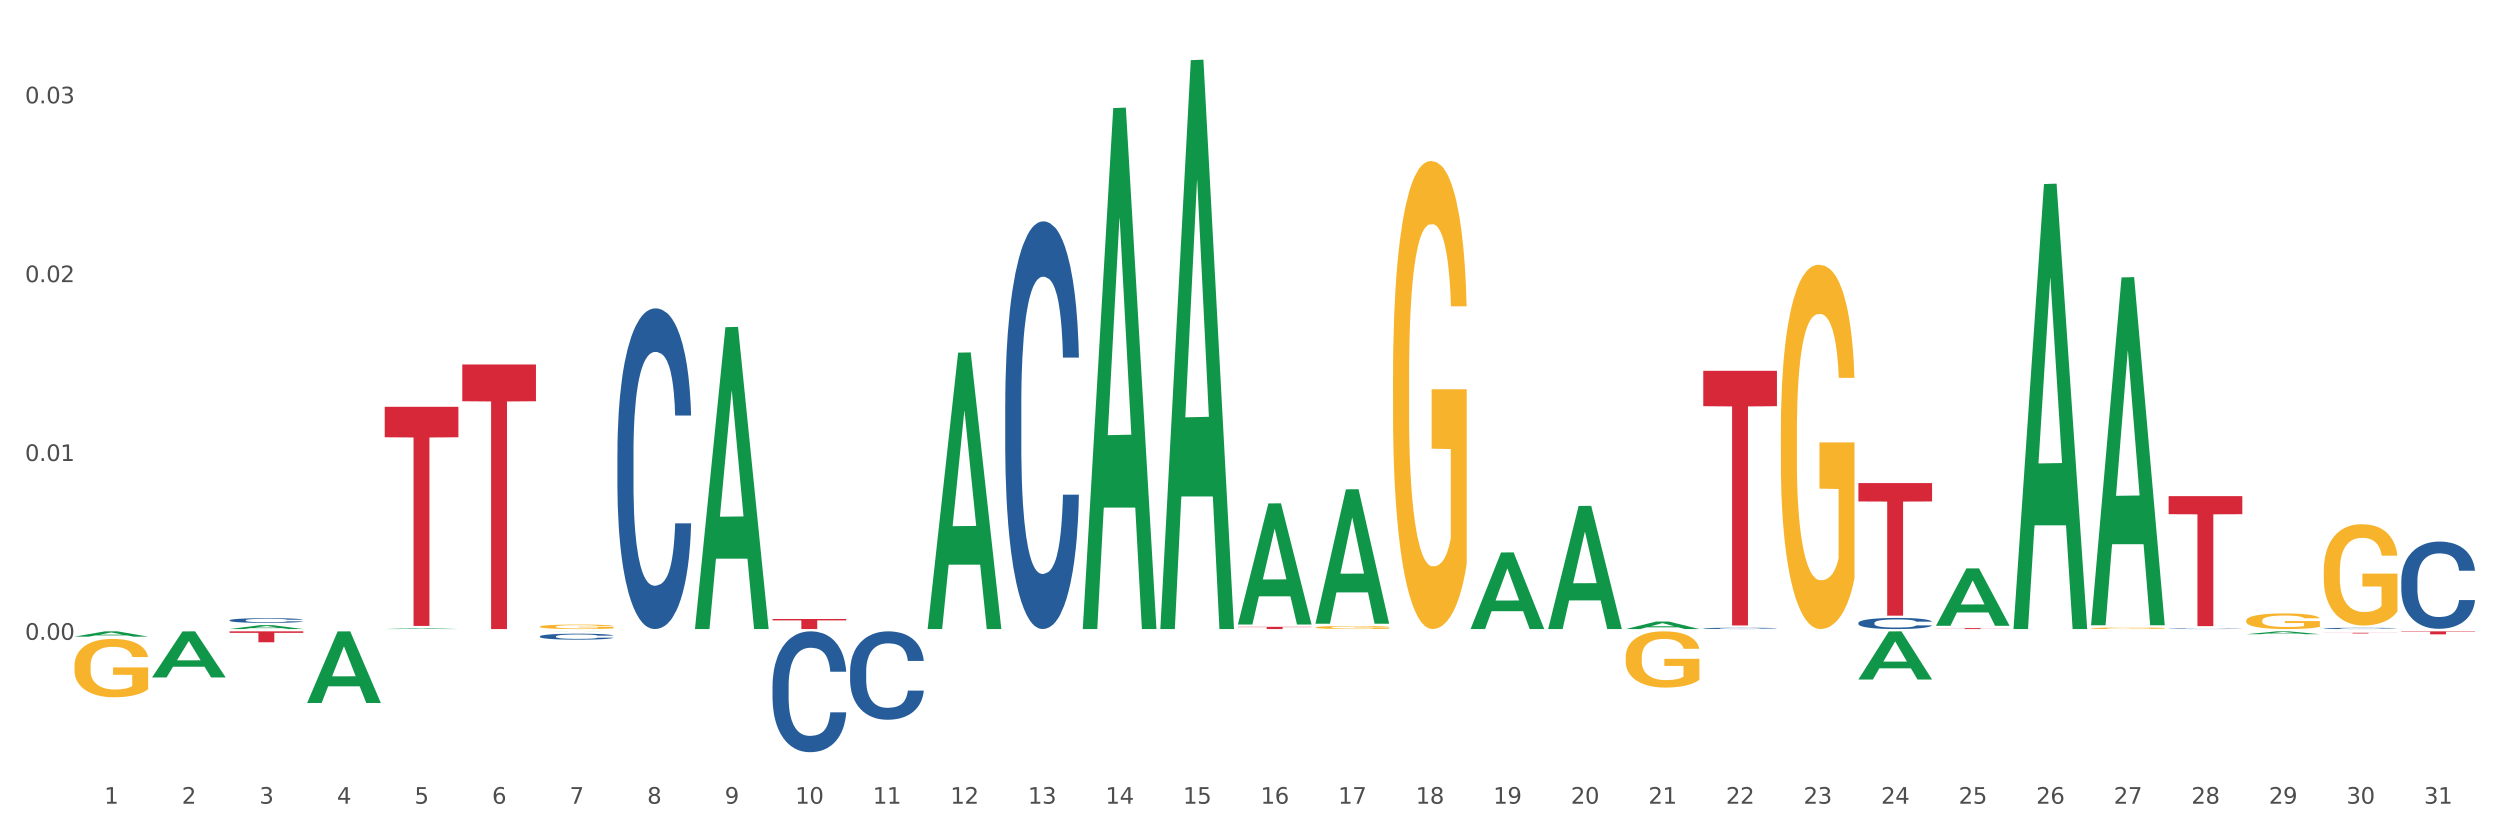 <?xml version="1.0" encoding="utf-8" standalone="no"?>
<!DOCTYPE svg PUBLIC "-//W3C//DTD SVG 1.1//EN"
  "http://www.w3.org/Graphics/SVG/1.1/DTD/svg11.dtd">
<svg xmlns:xlink="http://www.w3.org/1999/xlink" width="1080pt" height="360pt" viewBox="0 0 1080 360" xmlns="http://www.w3.org/2000/svg" version="1.1">
 <rect x="0" y="0" width="1080" height="360" fill="#333333" stroke="none"/>
 <defs>
  <style type="text/css">*{stroke-linejoin: round; stroke-linecap: butt}</style>
 </defs>
 <g id="figure_1">
  <g id="patch_1">
   <path d="M 0 360 
L 1080 360 
L 1080 0 
L 0 0 
z
" style="fill: #ffffff; stroke: #ffffff; stroke-linejoin: miter"/>
  </g>
  <g id="axes_1">
   <g id="matplotlib.axis_1">
    <g id="xtick_1">
     <g id="text_1">
      <!-- 1 -->
      <g style="fill: #4d4d4d" transform="translate(45.037 347.204) scale(0.096 -0.096)">
       <defs>
        <path id="DejaVuSans-31" d="M 794 531 
L 1825 531 
L 1825 4091 
L 703 3866 
L 703 4441 
L 1819 4666 
L 2450 4666 
L 2450 531 
L 3481 531 
L 3481 0 
L 794 0 
L 794 531 
z
" transform="scale(0.016)"/>
       </defs>
       <use xlink:href="#DejaVuSans-31"/>
      </g>
     </g>
    </g>
    <g id="xtick_2">
     <g id="text_2">
      <!-- 2 -->
      <g style="fill: #4d4d4d" transform="translate(78.543 347.204) scale(0.096 -0.096)">
       <defs>
        <path id="DejaVuSans-32" d="M 1228 531 
L 3431 531 
L 3431 0 
L 469 0 
L 469 531 
Q 828 903 1448 1529 
Q 2069 2156 2228 2338 
Q 2531 2678 2651 2914 
Q 2772 3150 2772 3378 
Q 2772 3750 2511 3984 
Q 2250 4219 1831 4219 
Q 1534 4219 1204 4116 
Q 875 4013 500 3803 
L 500 4441 
Q 881 4594 1212 4672 
Q 1544 4750 1819 4750 
Q 2544 4750 2975 4387 
Q 3406 4025 3406 3419 
Q 3406 3131 3298 2873 
Q 3191 2616 2906 2266 
Q 2828 2175 2409 1742 
Q 1991 1309 1228 531 
z
" transform="scale(0.016)"/>
       </defs>
       <use xlink:href="#DejaVuSans-32"/>
      </g>
     </g>
    </g>
    <g id="xtick_3">
     <g id="text_3">
      <!-- 3 -->
      <g style="fill: #4d4d4d" transform="translate(112.049 347.204) scale(0.096 -0.096)">
       <defs>
        <path id="DejaVuSans-33" d="M 2597 2516 
Q 3050 2419 3304 2112 
Q 3559 1806 3559 1356 
Q 3559 666 3084 287 
Q 2609 -91 1734 -91 
Q 1441 -91 1130 -33 
Q 819 25 488 141 
L 488 750 
Q 750 597 1062 519 
Q 1375 441 1716 441 
Q 2309 441 2620 675 
Q 2931 909 2931 1356 
Q 2931 1769 2642 2001 
Q 2353 2234 1838 2234 
L 1294 2234 
L 1294 2753 
L 1863 2753 
Q 2328 2753 2575 2939 
Q 2822 3125 2822 3475 
Q 2822 3834 2567 4026 
Q 2313 4219 1838 4219 
Q 1578 4219 1281 4162 
Q 984 4106 628 3988 
L 628 4550 
Q 988 4650 1302 4700 
Q 1616 4750 1894 4750 
Q 2613 4750 3031 4423 
Q 3450 4097 3450 3541 
Q 3450 3153 3228 2886 
Q 3006 2619 2597 2516 
z
" transform="scale(0.016)"/>
       </defs>
       <use xlink:href="#DejaVuSans-33"/>
      </g>
     </g>
    </g>
    <g id="xtick_4">
     <g id="text_4">
      <!-- 4 -->
      <g style="fill: #4d4d4d" transform="translate(145.556 347.204) scale(0.096 -0.096)">
       <defs>
        <path id="DejaVuSans-34" d="M 2419 4116 
L 825 1625 
L 2419 1625 
L 2419 4116 
z
M 2253 4666 
L 3047 4666 
L 3047 1625 
L 3713 1625 
L 3713 1100 
L 3047 1100 
L 3047 0 
L 2419 0 
L 2419 1100 
L 313 1100 
L 313 1709 
L 2253 4666 
z
" transform="scale(0.016)"/>
       </defs>
       <use xlink:href="#DejaVuSans-34"/>
      </g>
     </g>
    </g>
    <g id="xtick_5">
     <g id="text_5">
      <!-- 5 -->
      <g style="fill: #4d4d4d" transform="translate(179.062 347.204) scale(0.096 -0.096)">
       <defs>
        <path id="DejaVuSans-35" d="M 691 4666 
L 3169 4666 
L 3169 4134 
L 1269 4134 
L 1269 2991 
Q 1406 3038 1543 3061 
Q 1681 3084 1819 3084 
Q 2600 3084 3056 2656 
Q 3513 2228 3513 1497 
Q 3513 744 3044 326 
Q 2575 -91 1722 -91 
Q 1428 -91 1123 -41 
Q 819 9 494 109 
L 494 744 
Q 775 591 1075 516 
Q 1375 441 1709 441 
Q 2250 441 2565 725 
Q 2881 1009 2881 1497 
Q 2881 1984 2565 2268 
Q 2250 2553 1709 2553 
Q 1456 2553 1204 2497 
Q 953 2441 691 2322 
L 691 4666 
z
" transform="scale(0.016)"/>
       </defs>
       <use xlink:href="#DejaVuSans-35"/>
      </g>
     </g>
    </g>
    <g id="xtick_6">
     <g id="text_6">
      <!-- 6 -->
      <g style="fill: #4d4d4d" transform="translate(212.569 347.204) scale(0.096 -0.096)">
       <defs>
        <path id="DejaVuSans-36" d="M 2113 2584 
Q 1688 2584 1439 2293 
Q 1191 2003 1191 1497 
Q 1191 994 1439 701 
Q 1688 409 2113 409 
Q 2538 409 2786 701 
Q 3034 994 3034 1497 
Q 3034 2003 2786 2293 
Q 2538 2584 2113 2584 
z
M 3366 4563 
L 3366 3988 
Q 3128 4100 2886 4159 
Q 2644 4219 2406 4219 
Q 1781 4219 1451 3797 
Q 1122 3375 1075 2522 
Q 1259 2794 1537 2939 
Q 1816 3084 2150 3084 
Q 2853 3084 3261 2657 
Q 3669 2231 3669 1497 
Q 3669 778 3244 343 
Q 2819 -91 2113 -91 
Q 1303 -91 875 529 
Q 447 1150 447 2328 
Q 447 3434 972 4092 
Q 1497 4750 2381 4750 
Q 2619 4750 2861 4703 
Q 3103 4656 3366 4563 
z
" transform="scale(0.016)"/>
       </defs>
       <use xlink:href="#DejaVuSans-36"/>
      </g>
     </g>
    </g>
    <g id="xtick_7">
     <g id="text_7">
      <!-- 7 -->
      <g style="fill: #4d4d4d" transform="translate(246.075 347.204) scale(0.096 -0.096)">
       <defs>
        <path id="DejaVuSans-37" d="M 525 4666 
L 3525 4666 
L 3525 4397 
L 1831 0 
L 1172 0 
L 2766 4134 
L 525 4134 
L 525 4666 
z
" transform="scale(0.016)"/>
       </defs>
       <use xlink:href="#DejaVuSans-37"/>
      </g>
     </g>
    </g>
    <g id="xtick_8">
     <g id="text_8">
      <!-- 8 -->
      <g style="fill: #4d4d4d" transform="translate(279.582 347.204) scale(0.096 -0.096)">
       <defs>
        <path id="DejaVuSans-38" d="M 2034 2216 
Q 1584 2216 1326 1975 
Q 1069 1734 1069 1313 
Q 1069 891 1326 650 
Q 1584 409 2034 409 
Q 2484 409 2743 651 
Q 3003 894 3003 1313 
Q 3003 1734 2745 1975 
Q 2488 2216 2034 2216 
z
M 1403 2484 
Q 997 2584 770 2862 
Q 544 3141 544 3541 
Q 544 4100 942 4425 
Q 1341 4750 2034 4750 
Q 2731 4750 3128 4425 
Q 3525 4100 3525 3541 
Q 3525 3141 3298 2862 
Q 3072 2584 2669 2484 
Q 3125 2378 3379 2068 
Q 3634 1759 3634 1313 
Q 3634 634 3220 271 
Q 2806 -91 2034 -91 
Q 1263 -91 848 271 
Q 434 634 434 1313 
Q 434 1759 690 2068 
Q 947 2378 1403 2484 
z
M 1172 3481 
Q 1172 3119 1398 2916 
Q 1625 2713 2034 2713 
Q 2441 2713 2670 2916 
Q 2900 3119 2900 3481 
Q 2900 3844 2670 4047 
Q 2441 4250 2034 4250 
Q 1625 4250 1398 4047 
Q 1172 3844 1172 3481 
z
" transform="scale(0.016)"/>
       </defs>
       <use xlink:href="#DejaVuSans-38"/>
      </g>
     </g>
    </g>
    <g id="xtick_9">
     <g id="text_9">
      <!-- 9 -->
      <g style="fill: #4d4d4d" transform="translate(313.088 347.204) scale(0.096 -0.096)">
       <defs>
        <path id="DejaVuSans-39" d="M 703 97 
L 703 672 
Q 941 559 1184 500 
Q 1428 441 1663 441 
Q 2288 441 2617 861 
Q 2947 1281 2994 2138 
Q 2813 1869 2534 1725 
Q 2256 1581 1919 1581 
Q 1219 1581 811 2004 
Q 403 2428 403 3163 
Q 403 3881 828 4315 
Q 1253 4750 1959 4750 
Q 2769 4750 3195 4129 
Q 3622 3509 3622 2328 
Q 3622 1225 3098 567 
Q 2575 -91 1691 -91 
Q 1453 -91 1209 -44 
Q 966 3 703 97 
z
M 1959 2075 
Q 2384 2075 2632 2365 
Q 2881 2656 2881 3163 
Q 2881 3666 2632 3958 
Q 2384 4250 1959 4250 
Q 1534 4250 1286 3958 
Q 1038 3666 1038 3163 
Q 1038 2656 1286 2365 
Q 1534 2075 1959 2075 
z
" transform="scale(0.016)"/>
       </defs>
       <use xlink:href="#DejaVuSans-39"/>
      </g>
     </g>
    </g>
    <g id="xtick_10">
     <g id="text_10">
      <!-- 10 -->
      <g style="fill: #4d4d4d" transform="translate(343.541 347.204) scale(0.096 -0.096)">
       <defs>
        <path id="DejaVuSans-30" d="M 2034 4250 
Q 1547 4250 1301 3770 
Q 1056 3291 1056 2328 
Q 1056 1369 1301 889 
Q 1547 409 2034 409 
Q 2525 409 2770 889 
Q 3016 1369 3016 2328 
Q 3016 3291 2770 3770 
Q 2525 4250 2034 4250 
z
M 2034 4750 
Q 2819 4750 3233 4129 
Q 3647 3509 3647 2328 
Q 3647 1150 3233 529 
Q 2819 -91 2034 -91 
Q 1250 -91 836 529 
Q 422 1150 422 2328 
Q 422 3509 836 4129 
Q 1250 4750 2034 4750 
z
" transform="scale(0.016)"/>
       </defs>
       <use xlink:href="#DejaVuSans-31"/>
       <use xlink:href="#DejaVuSans-30" transform="translate(63.623 0)"/>
      </g>
     </g>
    </g>
    <g id="xtick_11">
     <g id="text_11">
      <!-- 11 -->
      <g style="fill: #4d4d4d" transform="translate(377.047 347.204) scale(0.096 -0.096)">
       <use xlink:href="#DejaVuSans-31"/>
       <use xlink:href="#DejaVuSans-31" transform="translate(63.623 0)"/>
      </g>
     </g>
    </g>
    <g id="xtick_12">
     <g id="text_12">
      <!-- 12 -->
      <g style="fill: #4d4d4d" transform="translate(410.554 347.204) scale(0.096 -0.096)">
       <use xlink:href="#DejaVuSans-31"/>
       <use xlink:href="#DejaVuSans-32" transform="translate(63.623 0)"/>
      </g>
     </g>
    </g>
    <g id="xtick_13">
     <g id="text_13">
      <!-- 13 -->
      <g style="fill: #4d4d4d" transform="translate(444.06 347.204) scale(0.096 -0.096)">
       <use xlink:href="#DejaVuSans-31"/>
       <use xlink:href="#DejaVuSans-33" transform="translate(63.623 0)"/>
      </g>
     </g>
    </g>
    <g id="xtick_14">
     <g id="text_14">
      <!-- 14 -->
      <g style="fill: #4d4d4d" transform="translate(477.567 347.204) scale(0.096 -0.096)">
       <use xlink:href="#DejaVuSans-31"/>
       <use xlink:href="#DejaVuSans-34" transform="translate(63.623 0)"/>
      </g>
     </g>
    </g>
    <g id="xtick_15">
     <g id="text_15">
      <!-- 15 -->
      <g style="fill: #4d4d4d" transform="translate(511.073 347.204) scale(0.096 -0.096)">
       <use xlink:href="#DejaVuSans-31"/>
       <use xlink:href="#DejaVuSans-35" transform="translate(63.623 0)"/>
      </g>
     </g>
    </g>
    <g id="xtick_16">
     <g id="text_16">
      <!-- 16 -->
      <g style="fill: #4d4d4d" transform="translate(544.58 347.204) scale(0.096 -0.096)">
       <use xlink:href="#DejaVuSans-31"/>
       <use xlink:href="#DejaVuSans-36" transform="translate(63.623 0)"/>
      </g>
     </g>
    </g>
    <g id="xtick_17">
     <g id="text_17">
      <!-- 17 -->
      <g style="fill: #4d4d4d" transform="translate(578.086 347.204) scale(0.096 -0.096)">
       <use xlink:href="#DejaVuSans-31"/>
       <use xlink:href="#DejaVuSans-37" transform="translate(63.623 0)"/>
      </g>
     </g>
    </g>
    <g id="xtick_18">
     <g id="text_18">
      <!-- 18 -->
      <g style="fill: #4d4d4d" transform="translate(611.592 347.204) scale(0.096 -0.096)">
       <use xlink:href="#DejaVuSans-31"/>
       <use xlink:href="#DejaVuSans-38" transform="translate(63.623 0)"/>
      </g>
     </g>
    </g>
    <g id="xtick_19">
     <g id="text_19">
      <!-- 19 -->
      <g style="fill: #4d4d4d" transform="translate(645.099 347.204) scale(0.096 -0.096)">
       <use xlink:href="#DejaVuSans-31"/>
       <use xlink:href="#DejaVuSans-39" transform="translate(63.623 0)"/>
      </g>
     </g>
    </g>
    <g id="xtick_20">
     <g id="text_20">
      <!-- 20 -->
      <g style="fill: #4d4d4d" transform="translate(678.605 347.204) scale(0.096 -0.096)">
       <use xlink:href="#DejaVuSans-32"/>
       <use xlink:href="#DejaVuSans-30" transform="translate(63.623 0)"/>
      </g>
     </g>
    </g>
    <g id="xtick_21">
     <g id="text_21">
      <!-- 21 -->
      <g style="fill: #4d4d4d" transform="translate(712.112 347.204) scale(0.096 -0.096)">
       <use xlink:href="#DejaVuSans-32"/>
       <use xlink:href="#DejaVuSans-31" transform="translate(63.623 0)"/>
      </g>
     </g>
    </g>
    <g id="xtick_22">
     <g id="text_22">
      <!-- 22 -->
      <g style="fill: #4d4d4d" transform="translate(745.618 347.204) scale(0.096 -0.096)">
       <use xlink:href="#DejaVuSans-32"/>
       <use xlink:href="#DejaVuSans-32" transform="translate(63.623 0)"/>
      </g>
     </g>
    </g>
    <g id="xtick_23">
     <g id="text_23">
      <!-- 23 -->
      <g style="fill: #4d4d4d" transform="translate(779.125 347.204) scale(0.096 -0.096)">
       <use xlink:href="#DejaVuSans-32"/>
       <use xlink:href="#DejaVuSans-33" transform="translate(63.623 0)"/>
      </g>
     </g>
    </g>
    <g id="xtick_24">
     <g id="text_24">
      <!-- 24 -->
      <g style="fill: #4d4d4d" transform="translate(812.631 347.204) scale(0.096 -0.096)">
       <use xlink:href="#DejaVuSans-32"/>
       <use xlink:href="#DejaVuSans-34" transform="translate(63.623 0)"/>
      </g>
     </g>
    </g>
    <g id="xtick_25">
     <g id="text_25">
      <!-- 25 -->
      <g style="fill: #4d4d4d" transform="translate(846.138 347.204) scale(0.096 -0.096)">
       <use xlink:href="#DejaVuSans-32"/>
       <use xlink:href="#DejaVuSans-35" transform="translate(63.623 0)"/>
      </g>
     </g>
    </g>
    <g id="xtick_26">
     <g id="text_26">
      <!-- 26 -->
      <g style="fill: #4d4d4d" transform="translate(879.644 347.204) scale(0.096 -0.096)">
       <use xlink:href="#DejaVuSans-32"/>
       <use xlink:href="#DejaVuSans-36" transform="translate(63.623 0)"/>
      </g>
     </g>
    </g>
    <g id="xtick_27">
     <g id="text_27">
      <!-- 27 -->
      <g style="fill: #4d4d4d" transform="translate(913.151 347.204) scale(0.096 -0.096)">
       <use xlink:href="#DejaVuSans-32"/>
       <use xlink:href="#DejaVuSans-37" transform="translate(63.623 0)"/>
      </g>
     </g>
    </g>
    <g id="xtick_28">
     <g id="text_28">
      <!-- 28 -->
      <g style="fill: #4d4d4d" transform="translate(946.657 347.204) scale(0.096 -0.096)">
       <use xlink:href="#DejaVuSans-32"/>
       <use xlink:href="#DejaVuSans-38" transform="translate(63.623 0)"/>
      </g>
     </g>
    </g>
    <g id="xtick_29">
     <g id="text_29">
      <!-- 29 -->
      <g style="fill: #4d4d4d" transform="translate(980.164 347.204) scale(0.096 -0.096)">
       <use xlink:href="#DejaVuSans-32"/>
       <use xlink:href="#DejaVuSans-39" transform="translate(63.623 0)"/>
      </g>
     </g>
    </g>
    <g id="xtick_30">
     <g id="text_30">
      <!-- 30 -->
      <g style="fill: #4d4d4d" transform="translate(1013.67 347.204) scale(0.096 -0.096)">
       <use xlink:href="#DejaVuSans-33"/>
       <use xlink:href="#DejaVuSans-30" transform="translate(63.623 0)"/>
      </g>
     </g>
    </g>
    <g id="xtick_31">
     <g id="text_31">
      <!-- 31 -->
      <g style="fill: #4d4d4d" transform="translate(1047.176 347.204) scale(0.096 -0.096)">
       <use xlink:href="#DejaVuSans-33"/>
       <use xlink:href="#DejaVuSans-31" transform="translate(63.623 0)"/>
      </g>
     </g>
    </g>
    <g id="xtick_32"/>
    <g id="xtick_33"/>
    <g id="xtick_34"/>
    <g id="xtick_35"/>
    <g id="xtick_36"/>
    <g id="xtick_37"/>
    <g id="xtick_38"/>
    <g id="xtick_39"/>
    <g id="xtick_40"/>
    <g id="xtick_41"/>
    <g id="xtick_42"/>
    <g id="xtick_43"/>
    <g id="xtick_44"/>
    <g id="xtick_45"/>
    <g id="xtick_46"/>
    <g id="xtick_47"/>
    <g id="xtick_48"/>
    <g id="xtick_49"/>
    <g id="xtick_50"/>
    <g id="xtick_51"/>
    <g id="xtick_52"/>
    <g id="xtick_53"/>
    <g id="xtick_54"/>
    <g id="xtick_55"/>
    <g id="xtick_56"/>
    <g id="xtick_57"/>
    <g id="xtick_58"/>
    <g id="xtick_59"/>
    <g id="xtick_60"/>
    <g id="xtick_61"/>
   </g>
   <g id="matplotlib.axis_2">
    <g id="ytick_1">
     <g id="text_32">
      <!-- 0.00 -->
      <g style="fill: #4d4d4d" transform="translate(10.8 276.39) scale(0.096 -0.096)">
       <defs>
        <path id="DejaVuSans-2e" d="M 684 794 
L 1344 794 
L 1344 0 
L 684 0 
L 684 794 
z
" transform="scale(0.016)"/>
       </defs>
       <use xlink:href="#DejaVuSans-30"/>
       <use xlink:href="#DejaVuSans-2e" transform="translate(63.623 0)"/>
       <use xlink:href="#DejaVuSans-30" transform="translate(95.41 0)"/>
       <use xlink:href="#DejaVuSans-30" transform="translate(159.033 0)"/>
      </g>
     </g>
    </g>
    <g id="ytick_2">
     <g id="text_33">
      <!-- 0.01 -->
      <g style="fill: #4d4d4d" transform="translate(10.8 199.143) scale(0.096 -0.096)">
       <use xlink:href="#DejaVuSans-30"/>
       <use xlink:href="#DejaVuSans-2e" transform="translate(63.623 0)"/>
       <use xlink:href="#DejaVuSans-30" transform="translate(95.41 0)"/>
       <use xlink:href="#DejaVuSans-31" transform="translate(159.033 0)"/>
      </g>
     </g>
    </g>
    <g id="ytick_3">
     <g id="text_34">
      <!-- 0.02 -->
      <g style="fill: #4d4d4d" transform="translate(10.8 121.895) scale(0.096 -0.096)">
       <use xlink:href="#DejaVuSans-30"/>
       <use xlink:href="#DejaVuSans-2e" transform="translate(63.623 0)"/>
       <use xlink:href="#DejaVuSans-30" transform="translate(95.41 0)"/>
       <use xlink:href="#DejaVuSans-32" transform="translate(159.033 0)"/>
      </g>
     </g>
    </g>
    <g id="ytick_4">
     <g id="text_35">
      <!-- 0.03 -->
      <g style="fill: #4d4d4d" transform="translate(10.8 44.647) scale(0.096 -0.096)">
       <use xlink:href="#DejaVuSans-30"/>
       <use xlink:href="#DejaVuSans-2e" transform="translate(63.623 0)"/>
       <use xlink:href="#DejaVuSans-30" transform="translate(95.41 0)"/>
       <use xlink:href="#DejaVuSans-33" transform="translate(159.033 0)"/>
      </g>
     </g>
    </g>
    <g id="ytick_5"/>
    <g id="ytick_6"/>
    <g id="ytick_7"/>
    <g id="ytick_8"/>
   </g>
   <g id="PolyCollection_1">
    <path d="M 32.175 275.024 
L 32.208 275.022 
L 45.334 272.745 
L 50.781 272.743 
L 64.006 275.028 
L 57.706 275.028 
L 54.851 274.496 
L 41.298 274.496 
L 41.199 274.505 
L 38.443 275.028 
L 32.175 275.028 
L 32.175 275.024 
L 43.004 274.179 
L 53.144 274.176 
L 48.123 273.23 
L 48.058 273.226 
L 47.992 273.232 
L 42.971 274.176 
L 43.004 274.179 
L 32.175 275.024 
z
" clip-path="url(#p73b8f5edf1)" style="fill: #109648"/>
    <path d="M 936.849 214.328 
L 968.681 214.328 
L 968.681 222.135 
L 956.159 222.187 
L 956.159 270.503 
L 949.295 270.503 
L 949.295 222.187 
L 936.849 222.135 
L 936.849 214.381 
L 936.849 214.328 
z
" clip-path="url(#p73b8f5edf1)" style="fill: #d62839"/>
    <path d="M 836.33 271.346 
L 868.161 271.346 
L 868.161 271.403 
L 855.64 271.404 
L 855.64 271.755 
L 848.776 271.755 
L 848.776 271.404 
L 836.33 271.403 
L 836.33 271.347 
L 836.33 271.346 
z
" clip-path="url(#p73b8f5edf1)" style="fill: #d62839"/>
    <path d="M 802.824 208.671 
L 834.655 208.671 
L 834.655 216.632 
L 822.134 216.685 
L 822.134 265.955 
L 815.269 265.955 
L 815.269 216.685 
L 802.824 216.632 
L 802.824 208.725 
L 802.824 208.671 
z
" clip-path="url(#p73b8f5edf1)" style="fill: #d62839"/>
    <path d="M 735.811 160.185 
L 767.642 160.185 
L 767.642 175.474 
L 755.121 175.577 
L 755.121 270.206 
L 748.257 270.206 
L 748.257 175.577 
L 735.811 175.474 
L 735.811 160.288 
L 735.811 160.185 
z
" clip-path="url(#p73b8f5edf1)" style="fill: #d62839"/>
    <path d="M 534.772 270.789 
L 566.603 270.789 
L 566.603 270.924 
L 554.082 270.924 
L 554.082 271.755 
L 547.218 271.755 
L 547.218 270.924 
L 534.772 270.924 
L 534.772 270.79 
L 534.772 270.789 
z
" clip-path="url(#p73b8f5edf1)" style="fill: #d62839"/>
    <path d="M 333.733 267.403 
L 365.564 267.403 
L 365.564 268.008 
L 353.043 268.012 
L 353.043 271.755 
L 346.179 271.755 
L 346.179 268.012 
L 333.733 268.008 
L 333.733 267.407 
L 333.733 267.403 
z
" clip-path="url(#p73b8f5edf1)" style="fill: #d62839"/>
    <path d="M 166.201 175.747 
L 198.032 175.747 
L 198.032 188.9 
L 185.511 188.989 
L 185.511 270.396 
L 178.647 270.396 
L 178.647 188.989 
L 166.201 188.9 
L 166.201 175.836 
L 166.201 175.747 
z
" clip-path="url(#p73b8f5edf1)" style="fill: #d62839"/>
    <path d="M 99.188 272.743 
L 131.019 272.743 
L 131.019 273.4 
L 118.498 273.404 
L 118.498 277.466 
L 111.634 277.466 
L 111.634 273.404 
L 99.188 273.4 
L 99.188 272.748 
L 99.188 272.743 
z
" clip-path="url(#p73b8f5edf1)" style="fill: #d62839"/>
    <path d="M 1003.862 246.69 
L 1003.9 246.65 
L 1003.9 245.212 
L 1003.975 243.973 
L 1004.351 240.976 
L 1004.915 238.498 
L 1005.328 237.179 
L 1005.741 236.1 
L 1006.23 235.021 
L 1006.831 233.902 
L 1007.921 232.264 
L 1008.598 231.424 
L 1009.424 230.545 
L 1010.928 229.266 
L 1012.017 228.547 
L 1013.145 227.948 
L 1014.986 227.228 
L 1016.189 226.909 
L 1017.467 226.669 
L 1019.008 226.509 
L 1020.173 226.469 
L 1022.728 226.589 
L 1024.908 226.949 
L 1025.96 227.228 
L 1027.313 227.708 
L 1028.027 228.028 
L 1029.192 228.667 
L 1030.395 229.506 
L 1031.221 230.226 
L 1032.462 231.584 
L 1033.401 232.943 
L 1034.265 234.621 
L 1034.716 235.78 
L 1035.055 236.859 
L 1035.355 238.098 
L 1035.656 240.056 
L 1028.891 240.056 
L 1028.628 238.658 
L 1028.215 237.339 
L 1027.614 236.06 
L 1027.087 235.261 
L 1026.186 234.262 
L 1025.359 233.622 
L 1024.494 233.143 
L 1023.442 232.743 
L 1022.615 232.543 
L 1021.45 232.384 
L 1019.158 232.423 
L 1017.617 232.743 
L 1016.565 233.143 
L 1015.888 233.502 
L 1015.287 233.902 
L 1014.611 234.462 
L 1013.821 235.301 
L 1013.258 236.06 
L 1012.694 237.019 
L 1012.243 237.978 
L 1011.83 239.097 
L 1011.491 240.296 
L 1011.228 241.535 
L 1011.003 243.054 
L 1010.815 245.571 
L 1010.815 251.046 
L 1010.89 252.285 
L 1011.078 253.924 
L 1011.303 255.162 
L 1011.679 256.641 
L 1012.017 257.64 
L 1012.656 259.079 
L 1013.37 260.278 
L 1013.934 261.037 
L 1014.498 261.676 
L 1015.475 262.556 
L 1016.565 263.275 
L 1017.504 263.714 
L 1018.782 264.114 
L 1019.646 264.274 
L 1020.398 264.354 
L 1022.24 264.354 
L 1023.555 264.234 
L 1025.021 263.954 
L 1026.148 263.595 
L 1027.087 263.155 
L 1028.14 262.436 
L 1028.816 261.756 
L 1028.816 253.404 
L 1020.548 253.364 
L 1020.548 247.809 
L 1035.694 247.809 
L 1035.694 264.114 
L 1035.055 264.953 
L 1034.341 265.713 
L 1033.589 266.392 
L 1032.462 267.231 
L 1031.109 268.03 
L 1029.906 268.59 
L 1028.628 269.07 
L 1027.125 269.509 
L 1025.171 269.909 
L 1023.968 270.069 
L 1022.465 270.188 
L 1020.699 270.228 
L 1019.158 270.149 
L 1017.655 269.949 
L 1016.076 269.589 
L 1014.535 269.07 
L 1013.37 268.55 
L 1012.205 267.911 
L 1010.965 267.071 
L 1009.988 266.272 
L 1009.236 265.553 
L 1008.41 264.634 
L 1007.508 263.435 
L 1006.831 262.356 
L 1006.23 261.237 
L 1005.591 259.798 
L 1005.14 258.559 
L 1004.689 257.001 
L 1004.426 255.842 
L 1004.125 254.043 
L 1003.9 251.526 
L 1003.862 246.69 
z
" clip-path="url(#p73b8f5edf1)" style="fill: #f7b32b"/>
    <path d="M 970.356 268.125 
L 970.394 268.119 
L 970.394 267.897 
L 970.469 267.706 
L 970.844 267.244 
L 971.408 266.862 
L 971.822 266.659 
L 972.235 266.492 
L 972.724 266.326 
L 973.325 266.153 
L 974.415 265.901 
L 975.091 265.771 
L 975.918 265.636 
L 977.421 265.438 
L 978.511 265.328 
L 979.638 265.235 
L 981.48 265.124 
L 982.683 265.075 
L 983.96 265.038 
L 985.501 265.013 
L 986.666 265.007 
L 989.222 265.026 
L 991.401 265.081 
L 992.454 265.124 
L 993.807 265.198 
L 994.521 265.247 
L 995.686 265.346 
L 996.888 265.475 
L 997.715 265.586 
L 998.955 265.796 
L 999.895 266.005 
L 1000.759 266.264 
L 1001.21 266.443 
L 1001.548 266.609 
L 1001.849 266.8 
L 1002.149 267.102 
L 995.385 267.102 
L 995.122 266.887 
L 994.708 266.683 
L 994.107 266.486 
L 993.581 266.363 
L 992.679 266.209 
L 991.852 266.11 
L 990.988 266.036 
L 989.936 265.975 
L 989.109 265.944 
L 987.944 265.919 
L 985.651 265.925 
L 984.111 265.975 
L 983.058 266.036 
L 982.382 266.092 
L 981.781 266.153 
L 981.104 266.24 
L 980.315 266.369 
L 979.751 266.486 
L 979.187 266.634 
L 978.737 266.782 
L 978.323 266.954 
L 977.985 267.139 
L 977.722 267.33 
L 977.496 267.565 
L 977.308 267.953 
L 977.308 268.797 
L 977.384 268.988 
L 977.571 269.241 
L 977.797 269.432 
L 978.173 269.66 
L 978.511 269.814 
L 979.15 270.036 
L 979.864 270.221 
L 980.428 270.338 
L 980.991 270.436 
L 981.968 270.572 
L 983.058 270.683 
L 983.998 270.751 
L 985.276 270.812 
L 986.14 270.837 
L 986.892 270.849 
L 988.733 270.849 
L 990.048 270.831 
L 991.514 270.788 
L 992.641 270.732 
L 993.581 270.664 
L 994.633 270.553 
L 995.31 270.449 
L 995.31 269.161 
L 987.042 269.155 
L 987.042 268.298 
L 1002.187 268.298 
L 1002.187 270.812 
L 1001.548 270.942 
L 1000.834 271.059 
L 1000.083 271.164 
L 998.955 271.293 
L 997.602 271.416 
L 996.4 271.503 
L 995.122 271.576 
L 993.619 271.644 
L 991.664 271.706 
L 990.462 271.731 
L 988.959 271.749 
L 987.192 271.755 
L 985.651 271.743 
L 984.148 271.712 
L 982.57 271.657 
L 981.029 271.576 
L 979.864 271.496 
L 978.699 271.398 
L 977.459 271.268 
L 976.482 271.145 
L 975.73 271.034 
L 974.903 270.892 
L 974.001 270.708 
L 973.325 270.541 
L 972.724 270.369 
L 972.085 270.147 
L 971.634 269.956 
L 971.183 269.715 
L 970.92 269.537 
L 970.619 269.259 
L 970.394 268.871 
L 970.356 268.125 
z
" clip-path="url(#p73b8f5edf1)" style="fill: #f7b32b"/>
    <path d="M 903.343 271.407 
L 903.381 271.406 
L 903.381 271.385 
L 903.456 271.367 
L 903.832 271.322 
L 904.395 271.285 
L 904.809 271.266 
L 905.222 271.25 
L 905.711 271.234 
L 906.312 271.217 
L 907.402 271.193 
L 908.078 271.181 
L 908.905 271.168 
L 910.408 271.149 
L 911.498 271.138 
L 912.626 271.129 
L 914.467 271.119 
L 915.67 271.114 
L 916.947 271.11 
L 918.488 271.108 
L 919.653 271.107 
L 922.209 271.109 
L 924.388 271.114 
L 925.441 271.119 
L 926.794 271.126 
L 927.508 271.13 
L 928.673 271.14 
L 929.875 271.152 
L 930.702 271.163 
L 931.942 271.183 
L 932.882 271.203 
L 933.746 271.228 
L 934.197 271.245 
L 934.535 271.261 
L 934.836 271.28 
L 935.137 271.309 
L 928.372 271.309 
L 928.109 271.288 
L 927.696 271.268 
L 927.094 271.249 
L 926.568 271.238 
L 925.666 271.223 
L 924.839 271.213 
L 923.975 271.206 
L 922.923 271.2 
L 922.096 271.197 
L 920.931 271.195 
L 918.638 271.196 
L 917.098 271.2 
L 916.045 271.206 
L 915.369 271.212 
L 914.768 271.217 
L 914.091 271.226 
L 913.302 271.238 
L 912.738 271.249 
L 912.175 271.264 
L 911.724 271.278 
L 911.31 271.294 
L 910.972 271.312 
L 910.709 271.33 
L 910.483 271.353 
L 910.296 271.39 
L 910.296 271.471 
L 910.371 271.49 
L 910.559 271.514 
L 910.784 271.532 
L 911.16 271.554 
L 911.498 271.569 
L 912.137 271.59 
L 912.851 271.608 
L 913.415 271.619 
L 913.978 271.629 
L 914.956 271.642 
L 916.045 271.652 
L 916.985 271.659 
L 918.263 271.665 
L 919.127 271.667 
L 919.879 271.668 
L 921.72 271.668 
L 923.035 271.666 
L 924.501 271.662 
L 925.629 271.657 
L 926.568 271.65 
L 927.62 271.64 
L 928.297 271.63 
L 928.297 271.506 
L 920.029 271.506 
L 920.029 271.423 
L 935.174 271.423 
L 935.174 271.665 
L 934.535 271.677 
L 933.821 271.688 
L 933.07 271.698 
L 931.942 271.711 
L 930.589 271.723 
L 929.387 271.731 
L 928.109 271.738 
L 926.606 271.745 
L 924.651 271.75 
L 923.449 271.753 
L 921.946 271.755 
L 920.179 271.755 
L 918.638 271.754 
L 917.135 271.751 
L 915.557 271.746 
L 914.016 271.738 
L 912.851 271.73 
L 911.686 271.721 
L 910.446 271.708 
L 909.469 271.697 
L 908.717 271.686 
L 907.89 271.672 
L 906.988 271.655 
L 906.312 271.639 
L 905.711 271.622 
L 905.072 271.601 
L 904.621 271.582 
L 904.17 271.559 
L 903.907 271.542 
L 903.606 271.516 
L 903.381 271.478 
L 903.343 271.407 
z
" clip-path="url(#p73b8f5edf1)" style="fill: #f7b32b"/>
    <path d="M 769.317 187.093 
L 769.355 186.949 
L 769.355 181.774 
L 769.43 177.318 
L 769.806 166.538 
L 770.369 157.626 
L 770.783 152.883 
L 771.196 149.002 
L 771.685 145.121 
L 772.286 141.096 
L 773.376 135.203 
L 774.052 132.184 
L 774.879 129.022 
L 776.382 124.422 
L 777.472 121.835 
L 778.6 119.679 
L 780.441 117.092 
L 781.644 115.942 
L 782.922 115.079 
L 784.462 114.504 
L 785.627 114.36 
L 788.183 114.792 
L 790.363 116.085 
L 791.415 117.092 
L 792.768 118.816 
L 793.482 119.966 
L 794.647 122.266 
L 795.849 125.285 
L 796.676 127.872 
L 797.916 132.759 
L 798.856 137.646 
L 799.72 143.683 
L 800.171 147.852 
L 800.509 151.733 
L 800.81 156.189 
L 801.111 163.232 
L 794.346 163.232 
L 794.083 158.201 
L 793.67 153.458 
L 793.068 148.858 
L 792.542 145.983 
L 791.64 142.39 
L 790.814 140.09 
L 789.949 138.365 
L 788.897 136.928 
L 788.07 136.209 
L 786.905 135.634 
L 784.613 135.778 
L 783.072 136.928 
L 782.02 138.365 
L 781.343 139.659 
L 780.742 141.096 
L 780.065 143.108 
L 779.276 146.127 
L 778.712 148.858 
L 778.149 152.308 
L 777.698 155.757 
L 777.284 159.782 
L 776.946 164.094 
L 776.683 168.55 
L 776.458 174.012 
L 776.27 183.068 
L 776.27 202.76 
L 776.345 207.216 
L 776.533 213.109 
L 776.758 217.565 
L 777.134 222.884 
L 777.472 226.477 
L 778.111 231.652 
L 778.825 235.964 
L 779.389 238.695 
L 779.953 240.995 
L 780.93 244.157 
L 782.02 246.745 
L 782.959 248.326 
L 784.237 249.763 
L 785.101 250.338 
L 785.853 250.625 
L 787.694 250.625 
L 789.01 250.194 
L 790.475 249.188 
L 791.603 247.894 
L 792.542 246.313 
L 793.595 243.726 
L 794.271 241.282 
L 794.271 211.241 
L 786.003 211.097 
L 786.003 191.117 
L 801.148 191.117 
L 801.148 249.763 
L 800.509 252.782 
L 799.795 255.513 
L 799.044 257.956 
L 797.916 260.975 
L 796.563 263.85 
L 795.361 265.862 
L 794.083 267.587 
L 792.58 269.168 
L 790.626 270.605 
L 789.423 271.18 
L 787.92 271.611 
L 786.153 271.755 
L 784.613 271.468 
L 783.109 270.749 
L 781.531 269.455 
L 779.99 267.587 
L 778.825 265.718 
L 777.66 263.418 
L 776.42 260.4 
L 775.443 257.525 
L 774.691 254.938 
L 773.864 251.632 
L 772.963 247.319 
L 772.286 243.439 
L 771.685 239.414 
L 771.046 234.239 
L 770.595 229.783 
L 770.144 224.177 
L 769.881 220.009 
L 769.58 213.541 
L 769.355 204.485 
L 769.317 187.093 
z
" clip-path="url(#p73b8f5edf1)" style="fill: #f7b32b"/>
    <path d="M 702.304 283.97 
L 702.342 283.948 
L 702.342 283.149 
L 702.417 282.461 
L 702.793 280.797 
L 703.357 279.421 
L 703.77 278.689 
L 704.183 278.09 
L 704.672 277.491 
L 705.273 276.87 
L 706.363 275.96 
L 707.039 275.494 
L 707.866 275.006 
L 709.369 274.296 
L 710.459 273.897 
L 711.587 273.564 
L 713.428 273.165 
L 714.631 272.987 
L 715.909 272.854 
L 717.449 272.765 
L 718.614 272.743 
L 721.17 272.81 
L 723.35 273.009 
L 724.402 273.165 
L 725.755 273.431 
L 726.469 273.608 
L 727.634 273.963 
L 728.836 274.429 
L 729.663 274.829 
L 730.903 275.583 
L 731.843 276.337 
L 732.707 277.269 
L 733.158 277.913 
L 733.497 278.512 
L 733.797 279.2 
L 734.098 280.287 
L 727.333 280.287 
L 727.07 279.51 
L 726.657 278.778 
L 726.055 278.068 
L 725.529 277.624 
L 724.627 277.07 
L 723.801 276.715 
L 722.936 276.448 
L 721.884 276.226 
L 721.057 276.116 
L 719.892 276.027 
L 717.6 276.049 
L 716.059 276.226 
L 715.007 276.448 
L 714.33 276.648 
L 713.729 276.87 
L 713.052 277.181 
L 712.263 277.646 
L 711.699 278.068 
L 711.136 278.6 
L 710.685 279.133 
L 710.271 279.754 
L 709.933 280.42 
L 709.67 281.108 
L 709.445 281.951 
L 709.257 283.349 
L 709.257 286.388 
L 709.332 287.076 
L 709.52 287.986 
L 709.745 288.673 
L 710.121 289.494 
L 710.459 290.049 
L 711.098 290.848 
L 711.812 291.513 
L 712.376 291.935 
L 712.94 292.29 
L 713.917 292.778 
L 715.007 293.177 
L 715.946 293.421 
L 717.224 293.643 
L 718.088 293.732 
L 718.84 293.776 
L 720.681 293.776 
L 721.997 293.71 
L 723.462 293.555 
L 724.59 293.355 
L 725.529 293.111 
L 726.582 292.711 
L 727.258 292.334 
L 727.258 287.697 
L 718.99 287.675 
L 718.99 284.591 
L 734.135 284.591 
L 734.135 293.643 
L 733.497 294.109 
L 732.782 294.531 
L 732.031 294.908 
L 730.903 295.374 
L 729.55 295.818 
L 728.348 296.128 
L 727.07 296.394 
L 725.567 296.639 
L 723.613 296.86 
L 722.41 296.949 
L 720.907 297.016 
L 719.141 297.038 
L 717.6 296.994 
L 716.096 296.883 
L 714.518 296.683 
L 712.977 296.394 
L 711.812 296.106 
L 710.647 295.751 
L 709.407 295.285 
L 708.43 294.841 
L 707.678 294.442 
L 706.852 293.932 
L 705.95 293.266 
L 705.273 292.667 
L 704.672 292.046 
L 704.033 291.247 
L 703.582 290.559 
L 703.131 289.694 
L 702.868 289.051 
L 702.567 288.052 
L 702.342 286.654 
L 702.304 283.97 
z
" clip-path="url(#p73b8f5edf1)" style="fill: #f7b32b"/>
    <path d="M 1003.862 273.349 
L 1035.694 273.349 
L 1035.694 273.393 
L 1023.172 273.393 
L 1023.172 273.665 
L 1016.308 273.665 
L 1016.308 273.393 
L 1003.862 273.393 
L 1003.862 273.349 
L 1003.862 273.349 
z
" clip-path="url(#p73b8f5edf1)" style="fill: #d62839"/>
    <path d="M 601.785 162.979 
L 601.822 162.795 
L 601.822 156.146 
L 601.898 150.421 
L 602.273 136.57 
L 602.837 125.12 
L 603.251 119.026 
L 603.664 114.039 
L 604.152 109.053 
L 604.754 103.882 
L 605.844 96.31 
L 606.52 92.432 
L 607.347 88.369 
L 608.85 82.459 
L 609.94 79.135 
L 611.067 76.365 
L 612.909 73.041 
L 614.111 71.563 
L 615.389 70.455 
L 616.93 69.716 
L 618.095 69.532 
L 620.651 70.086 
L 622.83 71.748 
L 623.883 73.041 
L 625.235 75.257 
L 625.949 76.734 
L 627.114 79.689 
L 628.317 83.567 
L 629.144 86.892 
L 630.384 93.171 
L 631.324 99.45 
L 632.188 107.206 
L 632.639 112.562 
L 632.977 117.548 
L 633.278 123.273 
L 633.578 132.323 
L 626.814 132.323 
L 626.551 125.859 
L 626.137 119.764 
L 625.536 113.855 
L 625.01 110.161 
L 624.108 105.544 
L 623.281 102.589 
L 622.417 100.373 
L 621.365 98.526 
L 620.538 97.603 
L 619.373 96.864 
L 617.08 97.049 
L 615.54 98.526 
L 614.487 100.373 
L 613.811 102.035 
L 613.209 103.882 
L 612.533 106.468 
L 611.744 110.346 
L 611.18 113.855 
L 610.616 118.287 
L 610.165 122.719 
L 609.752 127.89 
L 609.414 133.431 
L 609.151 139.156 
L 608.925 146.174 
L 608.737 157.808 
L 608.737 183.109 
L 608.813 188.834 
L 609 196.406 
L 609.226 202.131 
L 609.602 208.964 
L 609.94 213.581 
L 610.579 220.23 
L 611.293 225.77 
L 611.857 229.279 
L 612.42 232.234 
L 613.397 236.297 
L 614.487 239.621 
L 615.427 241.653 
L 616.705 243.499 
L 617.569 244.238 
L 618.321 244.607 
L 620.162 244.607 
L 621.477 244.053 
L 622.943 242.761 
L 624.07 241.098 
L 625.01 239.067 
L 626.062 235.743 
L 626.739 232.603 
L 626.739 194.005 
L 618.471 193.821 
L 618.471 168.15 
L 633.616 168.15 
L 633.616 243.499 
L 632.977 247.378 
L 632.263 250.886 
L 631.511 254.026 
L 630.384 257.904 
L 629.031 261.598 
L 627.829 264.183 
L 626.551 266.4 
L 625.048 268.431 
L 623.093 270.278 
L 621.891 271.016 
L 620.387 271.571 
L 618.621 271.755 
L 617.08 271.386 
L 615.577 270.462 
L 613.999 268.8 
L 612.458 266.4 
L 611.293 263.999 
L 610.128 261.044 
L 608.888 257.166 
L 607.911 253.472 
L 607.159 250.148 
L 606.332 245.9 
L 605.43 240.36 
L 604.754 235.373 
L 604.152 230.202 
L 603.514 223.554 
L 603.063 217.829 
L 602.612 210.626 
L 602.349 205.271 
L 602.048 196.96 
L 601.822 185.325 
L 601.785 162.979 
z
" clip-path="url(#p73b8f5edf1)" style="fill: #f7b32b"/>
    <path d="M 233.214 270.71 
L 233.251 270.708 
L 233.251 270.644 
L 233.327 270.589 
L 233.702 270.456 
L 234.266 270.346 
L 234.679 270.288 
L 235.093 270.24 
L 235.581 270.192 
L 236.183 270.142 
L 237.273 270.069 
L 237.949 270.032 
L 238.776 269.993 
L 240.279 269.936 
L 241.369 269.904 
L 242.496 269.878 
L 244.338 269.846 
L 245.54 269.831 
L 246.818 269.821 
L 248.359 269.814 
L 249.524 269.812 
L 252.079 269.817 
L 254.259 269.833 
L 255.311 269.846 
L 256.664 269.867 
L 257.378 269.881 
L 258.543 269.91 
L 259.746 269.947 
L 260.573 269.979 
L 261.813 270.039 
L 262.752 270.099 
L 263.617 270.174 
L 264.068 270.225 
L 264.406 270.273 
L 264.707 270.328 
L 265.007 270.415 
L 258.243 270.415 
L 257.98 270.353 
L 257.566 270.295 
L 256.965 270.238 
L 256.439 270.202 
L 255.537 270.158 
L 254.71 270.13 
L 253.846 270.108 
L 252.793 270.091 
L 251.967 270.082 
L 250.802 270.075 
L 248.509 270.076 
L 246.968 270.091 
L 245.916 270.108 
L 245.24 270.124 
L 244.638 270.142 
L 243.962 270.167 
L 243.173 270.204 
L 242.609 270.238 
L 242.045 270.28 
L 241.594 270.323 
L 241.181 270.373 
L 240.843 270.426 
L 240.58 270.481 
L 240.354 270.548 
L 240.166 270.66 
L 240.166 270.903 
L 240.241 270.958 
L 240.429 271.031 
L 240.655 271.086 
L 241.031 271.152 
L 241.369 271.196 
L 242.008 271.26 
L 242.722 271.313 
L 243.285 271.347 
L 243.849 271.375 
L 244.826 271.414 
L 245.916 271.446 
L 246.856 271.466 
L 248.133 271.484 
L 248.998 271.491 
L 249.749 271.494 
L 251.591 271.494 
L 252.906 271.489 
L 254.372 271.477 
L 255.499 271.461 
L 256.439 271.441 
L 257.491 271.409 
L 258.168 271.379 
L 258.168 271.008 
L 249.9 271.006 
L 249.9 270.76 
L 265.045 270.76 
L 265.045 271.484 
L 264.406 271.521 
L 263.692 271.555 
L 262.94 271.585 
L 261.813 271.622 
L 260.46 271.658 
L 259.257 271.682 
L 257.98 271.704 
L 256.476 271.723 
L 254.522 271.741 
L 253.32 271.748 
L 251.816 271.753 
L 250.05 271.755 
L 248.509 271.752 
L 247.006 271.743 
L 245.428 271.727 
L 243.887 271.704 
L 242.722 271.681 
L 241.557 271.652 
L 240.317 271.615 
L 239.339 271.58 
L 238.588 271.548 
L 237.761 271.507 
L 236.859 271.454 
L 236.183 271.406 
L 235.581 271.356 
L 234.942 271.292 
L 234.492 271.237 
L 234.041 271.168 
L 233.777 271.116 
L 233.477 271.036 
L 233.251 270.925 
L 233.214 270.71 
z
" clip-path="url(#p73b8f5edf1)" style="fill: #f7b32b"/>
    <path d="M 32.175 287.668 
L 32.213 287.645 
L 32.213 286.816 
L 32.288 286.102 
L 32.664 284.375 
L 33.227 282.948 
L 33.641 282.188 
L 34.054 281.566 
L 34.543 280.944 
L 35.144 280.299 
L 36.234 279.355 
L 36.91 278.872 
L 37.737 278.365 
L 39.24 277.628 
L 40.33 277.214 
L 41.458 276.868 
L 43.299 276.454 
L 44.502 276.27 
L 45.779 276.131 
L 47.32 276.039 
L 48.485 276.016 
L 51.041 276.085 
L 53.22 276.293 
L 54.273 276.454 
L 55.626 276.73 
L 56.34 276.914 
L 57.505 277.283 
L 58.707 277.766 
L 59.534 278.181 
L 60.774 278.964 
L 61.714 279.747 
L 62.578 280.714 
L 63.029 281.382 
L 63.367 282.003 
L 63.668 282.717 
L 63.969 283.846 
L 57.204 283.846 
L 56.941 283.04 
L 56.528 282.28 
L 55.926 281.543 
L 55.4 281.082 
L 54.498 280.507 
L 53.671 280.138 
L 52.807 279.862 
L 51.755 279.632 
L 50.928 279.516 
L 49.763 279.424 
L 47.47 279.447 
L 45.93 279.632 
L 44.877 279.862 
L 44.201 280.069 
L 43.6 280.299 
L 42.923 280.622 
L 42.134 281.105 
L 41.57 281.543 
L 41.007 282.096 
L 40.556 282.648 
L 40.142 283.293 
L 39.804 283.984 
L 39.541 284.698 
L 39.315 285.573 
L 39.127 287.024 
L 39.127 290.178 
L 39.203 290.892 
L 39.391 291.836 
L 39.616 292.55 
L 39.992 293.402 
L 40.33 293.978 
L 40.969 294.807 
L 41.683 295.498 
L 42.247 295.935 
L 42.81 296.304 
L 43.788 296.81 
L 44.877 297.225 
L 45.817 297.478 
L 47.095 297.708 
L 47.959 297.8 
L 48.711 297.847 
L 50.552 297.847 
L 51.867 297.777 
L 53.333 297.616 
L 54.461 297.409 
L 55.4 297.156 
L 56.452 296.741 
L 57.129 296.35 
L 57.129 291.537 
L 48.861 291.514 
L 48.861 288.313 
L 64.006 288.313 
L 64.006 297.708 
L 63.367 298.192 
L 62.653 298.629 
L 61.902 299.021 
L 60.774 299.505 
L 59.421 299.965 
L 58.219 300.287 
L 56.941 300.564 
L 55.438 300.817 
L 53.483 301.047 
L 52.281 301.14 
L 50.778 301.209 
L 49.011 301.232 
L 47.47 301.186 
L 45.967 301.07 
L 44.389 300.863 
L 42.848 300.564 
L 41.683 300.264 
L 40.518 299.896 
L 39.278 299.412 
L 38.301 298.952 
L 37.549 298.537 
L 36.722 298.008 
L 35.82 297.317 
L 35.144 296.695 
L 34.543 296.05 
L 33.904 295.221 
L 33.453 294.508 
L 33.002 293.609 
L 32.739 292.942 
L 32.438 291.905 
L 32.213 290.455 
L 32.175 287.668 
z
" clip-path="url(#p73b8f5edf1)" style="fill: #f7b32b"/>
    <path d="M 99.188 267.963 
L 99.226 267.961 
L 99.226 267.909 
L 99.338 267.839 
L 99.752 267.709 
L 100.279 267.611 
L 101.182 267.496 
L 101.671 267.448 
L 102.311 267.394 
L 103.628 267.307 
L 105.133 267.233 
L 106.186 267.192 
L 106.976 267.166 
L 108.745 267.12 
L 109.761 267.1 
L 110.814 267.083 
L 111.717 267.072 
L 113.222 267.059 
L 114.426 267.054 
L 115.818 267.052 
L 116.985 267.054 
L 118.527 267.061 
L 120.785 267.083 
L 121.65 267.096 
L 122.817 267.118 
L 124.021 267.148 
L 124.999 267.178 
L 126.128 267.22 
L 127.294 267.276 
L 128.423 267.346 
L 129.213 267.411 
L 129.853 267.48 
L 130.417 267.563 
L 130.831 267.654 
L 131.019 267.73 
L 124.134 267.73 
L 123.945 267.661 
L 123.569 267.587 
L 123.193 267.537 
L 122.779 267.496 
L 122.139 267.45 
L 121.575 267.42 
L 120.634 267.385 
L 119.769 267.363 
L 119.054 267.35 
L 118.189 267.339 
L 116.345 267.328 
L 115.028 267.328 
L 114.2 267.331 
L 113.185 267.341 
L 112.319 267.354 
L 111.303 267.376 
L 110.513 267.4 
L 109.723 267.431 
L 109.272 267.454 
L 108.594 267.494 
L 108.143 267.528 
L 107.541 267.585 
L 107.202 267.626 
L 106.6 267.731 
L 106.337 267.809 
L 106.224 267.863 
L 106.149 267.922 
L 106.149 268.211 
L 106.374 268.341 
L 106.563 268.396 
L 106.864 268.459 
L 107.428 268.541 
L 108.256 268.62 
L 109.121 268.678 
L 109.836 268.713 
L 110.513 268.739 
L 111.19 268.759 
L 112.018 268.778 
L 112.695 268.789 
L 113.711 268.8 
L 114.915 268.806 
L 115.856 268.806 
L 117.775 268.796 
L 118.64 268.787 
L 119.468 268.774 
L 120.371 268.754 
L 121.086 268.732 
L 121.5 268.715 
L 122.177 268.68 
L 122.704 268.643 
L 123.155 268.6 
L 123.456 268.563 
L 123.795 268.507 
L 124.058 268.444 
L 124.134 268.411 
L 131.019 268.411 
L 130.869 268.478 
L 130.605 268.543 
L 130.078 268.63 
L 129.665 268.68 
L 129.025 268.741 
L 128.348 268.793 
L 127.407 268.85 
L 126.542 268.893 
L 125.639 268.93 
L 124.66 268.963 
L 122.892 269.009 
L 122.252 269.022 
L 120.898 269.045 
L 119.844 269.058 
L 118.302 269.07 
L 116.721 269.078 
L 115.066 269.08 
L 113.598 269.076 
L 111.981 269.065 
L 110.965 269.054 
L 109.836 269.037 
L 108.519 269.011 
L 107.277 268.98 
L 106.111 268.943 
L 105.02 268.9 
L 104.004 268.852 
L 102.687 268.772 
L 101.709 268.695 
L 100.994 268.622 
L 100.505 268.561 
L 100.016 268.483 
L 99.752 268.43 
L 99.338 268.3 
L 99.188 268.18 
L 99.188 267.963 
z
" clip-path="url(#p73b8f5edf1)" style="fill: #255c99"/>
    <path d="M 233.214 274.911 
L 233.251 274.908 
L 233.251 274.842 
L 233.364 274.752 
L 233.778 274.586 
L 234.305 274.461 
L 235.208 274.314 
L 235.697 274.252 
L 236.337 274.184 
L 237.654 274.072 
L 239.159 273.978 
L 240.212 273.926 
L 241.002 273.892 
L 242.771 273.833 
L 243.787 273.807 
L 244.84 273.786 
L 245.743 273.772 
L 247.248 273.755 
L 248.452 273.748 
L 249.844 273.746 
L 251.011 273.748 
L 252.553 273.757 
L 254.811 273.786 
L 255.676 273.802 
L 256.843 273.831 
L 258.047 273.869 
L 259.025 273.907 
L 260.154 273.961 
L 261.32 274.032 
L 262.449 274.122 
L 263.239 274.205 
L 263.879 274.293 
L 264.443 274.399 
L 264.857 274.515 
L 265.045 274.612 
L 258.159 274.612 
L 257.971 274.525 
L 257.595 274.43 
L 257.219 274.366 
L 256.805 274.314 
L 256.165 274.255 
L 255.601 274.217 
L 254.66 274.172 
L 253.795 274.143 
L 253.08 274.127 
L 252.215 274.113 
L 250.371 274.098 
L 249.054 274.098 
L 248.226 274.103 
L 247.21 274.115 
L 246.345 274.132 
L 245.329 274.16 
L 244.539 274.191 
L 243.749 274.231 
L 243.297 274.259 
L 242.62 274.311 
L 242.169 274.354 
L 241.567 274.427 
L 241.228 274.48 
L 240.626 274.615 
L 240.363 274.714 
L 240.25 274.783 
L 240.174 274.858 
L 240.174 275.228 
L 240.4 275.394 
L 240.588 275.465 
L 240.889 275.545 
L 241.454 275.649 
L 242.282 275.751 
L 243.147 275.824 
L 243.862 275.869 
L 244.539 275.903 
L 245.216 275.929 
L 246.044 275.952 
L 246.721 275.967 
L 247.737 275.981 
L 248.941 275.988 
L 249.882 275.988 
L 251.801 275.976 
L 252.666 275.964 
L 253.494 275.948 
L 254.397 275.922 
L 255.112 275.893 
L 255.526 275.872 
L 256.203 275.827 
L 256.73 275.779 
L 257.181 275.725 
L 257.482 275.678 
L 257.821 275.607 
L 258.084 275.526 
L 258.159 275.483 
L 265.045 275.483 
L 264.894 275.569 
L 264.631 275.652 
L 264.104 275.763 
L 263.69 275.827 
L 263.051 275.905 
L 262.374 275.971 
L 261.433 276.045 
L 260.567 276.099 
L 259.664 276.146 
L 258.686 276.189 
L 256.918 276.248 
L 256.278 276.265 
L 254.924 276.293 
L 253.87 276.31 
L 252.328 276.326 
L 250.747 276.336 
L 249.092 276.338 
L 247.624 276.334 
L 246.006 276.319 
L 244.991 276.305 
L 243.862 276.284 
L 242.545 276.251 
L 241.303 276.21 
L 240.137 276.163 
L 239.046 276.109 
L 238.03 276.047 
L 236.713 275.945 
L 235.735 275.846 
L 235.02 275.753 
L 234.531 275.675 
L 234.042 275.576 
L 233.778 275.507 
L 233.364 275.341 
L 233.214 275.188 
L 233.214 274.911 
z
" clip-path="url(#p73b8f5edf1)" style="fill: #255c99"/>
    <path d="M 266.72 195.46 
L 266.758 195.334 
L 266.758 191.791 
L 266.871 186.983 
L 267.285 178.126 
L 267.811 171.42 
L 268.714 163.576 
L 269.204 160.286 
L 269.843 156.617 
L 271.16 150.67 
L 272.665 145.609 
L 273.719 142.826 
L 274.509 141.054 
L 276.277 137.891 
L 277.293 136.499 
L 278.347 135.361 
L 279.25 134.602 
L 280.755 133.716 
L 281.959 133.336 
L 283.351 133.21 
L 284.517 133.336 
L 286.06 133.842 
L 288.317 135.361 
L 289.183 136.246 
L 290.349 137.765 
L 291.553 139.789 
L 292.531 141.814 
L 293.66 144.724 
L 294.826 148.519 
L 295.955 153.327 
L 296.745 157.756 
L 297.385 162.437 
L 297.949 168.131 
L 298.363 174.331 
L 298.551 179.518 
L 291.666 179.518 
L 291.478 174.837 
L 291.102 169.776 
L 290.725 166.359 
L 290.311 163.576 
L 289.672 160.413 
L 289.107 158.388 
L 288.167 155.984 
L 287.301 154.466 
L 286.586 153.58 
L 285.721 152.821 
L 283.877 152.062 
L 282.561 152.062 
L 281.733 152.315 
L 280.717 152.948 
L 279.852 153.833 
L 278.836 155.352 
L 278.045 156.997 
L 277.255 159.148 
L 276.804 160.666 
L 276.127 163.449 
L 275.675 165.727 
L 275.073 169.649 
L 274.734 172.433 
L 274.132 179.645 
L 273.869 184.959 
L 273.756 188.628 
L 273.681 192.677 
L 273.681 212.415 
L 273.907 221.272 
L 274.095 225.067 
L 274.396 229.369 
L 274.96 234.936 
L 275.788 240.377 
L 276.653 244.299 
L 277.368 246.703 
L 278.045 248.475 
L 278.723 249.866 
L 279.551 251.132 
L 280.228 251.891 
L 281.244 252.65 
L 282.448 253.029 
L 283.388 253.029 
L 285.307 252.397 
L 286.173 251.764 
L 287 250.878 
L 287.903 249.487 
L 288.618 247.968 
L 289.032 246.83 
L 289.709 244.426 
L 290.236 241.895 
L 290.688 238.985 
L 290.989 236.455 
L 291.327 232.659 
L 291.591 228.357 
L 291.666 226.079 
L 298.551 226.079 
L 298.401 230.634 
L 298.137 235.063 
L 297.611 241.01 
L 297.197 244.426 
L 296.557 248.601 
L 295.88 252.144 
L 294.939 256.066 
L 294.074 258.976 
L 293.171 261.507 
L 292.193 263.784 
L 290.424 266.947 
L 289.785 267.833 
L 288.43 269.351 
L 287.377 270.237 
L 285.834 271.123 
L 284.254 271.629 
L 282.598 271.755 
L 281.131 271.502 
L 279.513 270.743 
L 278.497 269.984 
L 277.368 268.845 
L 276.051 267.074 
L 274.81 264.923 
L 273.643 262.392 
L 272.552 259.482 
L 271.536 256.193 
L 270.219 250.752 
L 269.241 245.438 
L 268.526 240.503 
L 268.037 236.328 
L 267.548 231.014 
L 267.285 227.345 
L 266.871 218.488 
L 266.72 210.264 
L 266.72 195.46 
z
" clip-path="url(#p73b8f5edf1)" style="fill: #255c99"/>
    <path d="M 333.733 296.2 
L 333.771 296.153 
L 333.771 294.818 
L 333.884 293.006 
L 334.298 289.668 
L 334.824 287.142 
L 335.727 284.186 
L 336.216 282.946 
L 336.856 281.563 
L 338.173 279.323 
L 339.678 277.415 
L 340.731 276.367 
L 341.522 275.699 
L 343.29 274.507 
L 344.306 273.983 
L 345.359 273.554 
L 346.262 273.268 
L 347.767 272.934 
L 348.971 272.791 
L 350.364 272.743 
L 351.53 272.791 
L 353.073 272.982 
L 355.33 273.554 
L 356.196 273.887 
L 357.362 274.46 
L 358.566 275.222 
L 359.544 275.985 
L 360.673 277.082 
L 361.839 278.512 
L 362.968 280.324 
L 363.758 281.992 
L 364.398 283.757 
L 364.962 285.902 
L 365.376 288.238 
L 365.564 290.193 
L 358.679 290.193 
L 358.491 288.429 
L 358.114 286.522 
L 357.738 285.235 
L 357.324 284.186 
L 356.685 282.994 
L 356.12 282.231 
L 355.18 281.325 
L 354.314 280.753 
L 353.599 280.419 
L 352.734 280.133 
L 350.89 279.847 
L 349.573 279.847 
L 348.746 279.942 
L 347.73 280.181 
L 346.864 280.514 
L 345.849 281.087 
L 345.058 281.706 
L 344.268 282.517 
L 343.817 283.089 
L 343.14 284.138 
L 342.688 284.996 
L 342.086 286.474 
L 341.747 287.523 
L 341.145 290.241 
L 340.882 292.243 
L 340.769 293.626 
L 340.694 295.151 
L 340.694 302.589 
L 340.92 305.926 
L 341.108 307.357 
L 341.409 308.978 
L 341.973 311.075 
L 342.801 313.126 
L 343.666 314.604 
L 344.381 315.509 
L 345.058 316.177 
L 345.736 316.701 
L 346.563 317.178 
L 347.241 317.464 
L 348.257 317.75 
L 349.461 317.893 
L 350.401 317.893 
L 352.32 317.655 
L 353.186 317.417 
L 354.013 317.083 
L 354.916 316.558 
L 355.631 315.986 
L 356.045 315.557 
L 356.722 314.651 
L 357.249 313.698 
L 357.701 312.601 
L 358.002 311.648 
L 358.34 310.217 
L 358.604 308.596 
L 358.679 307.738 
L 365.564 307.738 
L 365.414 309.454 
L 365.15 311.123 
L 364.624 313.364 
L 364.21 314.651 
L 363.57 316.225 
L 362.893 317.56 
L 361.952 319.038 
L 361.087 320.134 
L 360.184 321.088 
L 359.206 321.946 
L 357.437 323.138 
L 356.798 323.472 
L 355.443 324.044 
L 354.39 324.377 
L 352.847 324.711 
L 351.267 324.902 
L 349.611 324.95 
L 348.144 324.854 
L 346.526 324.568 
L 345.51 324.282 
L 344.381 323.853 
L 343.064 323.185 
L 341.823 322.375 
L 340.656 321.421 
L 339.565 320.325 
L 338.549 319.085 
L 337.232 317.035 
L 336.254 315.033 
L 335.539 313.173 
L 335.05 311.6 
L 334.561 309.597 
L 334.298 308.215 
L 333.884 304.877 
L 333.733 301.778 
L 333.733 296.2 
z
" clip-path="url(#p73b8f5edf1)" style="fill: #255c99"/>
    <path d="M 367.24 289.904 
L 367.277 289.869 
L 367.277 288.892 
L 367.39 287.567 
L 367.804 285.125 
L 368.331 283.277 
L 369.234 281.114 
L 369.723 280.207 
L 370.363 279.196 
L 371.679 277.556 
L 373.184 276.161 
L 374.238 275.394 
L 375.028 274.906 
L 376.796 274.034 
L 377.812 273.65 
L 378.866 273.336 
L 379.769 273.127 
L 381.274 272.883 
L 382.478 272.778 
L 383.87 272.743 
L 385.036 272.778 
L 386.579 272.918 
L 388.837 273.336 
L 389.702 273.58 
L 390.868 273.999 
L 392.072 274.557 
L 393.051 275.115 
L 394.179 275.917 
L 395.346 276.964 
L 396.475 278.289 
L 397.265 279.51 
L 397.904 280.8 
L 398.469 282.37 
L 398.883 284.079 
L 399.071 285.509 
L 392.185 285.509 
L 391.997 284.218 
L 391.621 282.823 
L 391.245 281.881 
L 390.831 281.114 
L 390.191 280.242 
L 389.627 279.684 
L 388.686 279.021 
L 387.821 278.603 
L 387.106 278.359 
L 386.24 278.149 
L 384.397 277.94 
L 383.08 277.94 
L 382.252 278.01 
L 381.236 278.184 
L 380.371 278.428 
L 379.355 278.847 
L 378.565 279.3 
L 377.775 279.893 
L 377.323 280.312 
L 376.646 281.079 
L 376.194 281.707 
L 375.592 282.788 
L 375.254 283.556 
L 374.652 285.544 
L 374.388 287.009 
L 374.276 288.02 
L 374.2 289.136 
L 374.2 294.578 
L 374.426 297.019 
L 374.614 298.065 
L 374.915 299.251 
L 375.48 300.786 
L 376.307 302.286 
L 377.173 303.367 
L 377.888 304.03 
L 378.565 304.518 
L 379.242 304.902 
L 380.07 305.251 
L 380.747 305.46 
L 381.763 305.669 
L 382.967 305.774 
L 383.908 305.774 
L 385.827 305.599 
L 386.692 305.425 
L 387.52 305.181 
L 388.423 304.797 
L 389.138 304.379 
L 389.552 304.065 
L 390.229 303.402 
L 390.756 302.704 
L 391.207 301.902 
L 391.508 301.205 
L 391.847 300.158 
L 392.11 298.972 
L 392.185 298.344 
L 399.071 298.344 
L 398.92 299.6 
L 398.657 300.821 
L 398.13 302.46 
L 397.716 303.402 
L 397.077 304.553 
L 396.399 305.53 
L 395.459 306.611 
L 394.593 307.413 
L 393.69 308.111 
L 392.712 308.738 
L 390.944 309.61 
L 390.304 309.855 
L 388.95 310.273 
L 387.896 310.517 
L 386.353 310.761 
L 384.773 310.901 
L 383.118 310.936 
L 381.65 310.866 
L 380.032 310.657 
L 379.016 310.448 
L 377.888 310.134 
L 376.571 309.645 
L 375.329 309.052 
L 374.163 308.355 
L 373.072 307.553 
L 372.056 306.646 
L 370.739 305.146 
L 369.761 303.681 
L 369.046 302.321 
L 368.557 301.17 
L 368.067 299.705 
L 367.804 298.693 
L 367.39 296.252 
L 367.24 293.985 
L 367.24 289.904 
z
" clip-path="url(#p73b8f5edf1)" style="fill: #255c99"/>
    <path d="M 434.253 174.761 
L 434.29 174.6 
L 434.29 170.096 
L 434.403 163.984 
L 434.817 152.724 
L 435.344 144.199 
L 436.247 134.226 
L 436.736 130.044 
L 437.375 125.379 
L 438.692 117.819 
L 440.197 111.385 
L 441.251 107.846 
L 442.041 105.594 
L 443.809 101.573 
L 444.825 99.803 
L 445.879 98.356 
L 446.782 97.391 
L 448.287 96.265 
L 449.491 95.782 
L 450.883 95.621 
L 452.049 95.782 
L 453.592 96.426 
L 455.85 98.356 
L 456.715 99.482 
L 457.881 101.412 
L 459.085 103.986 
L 460.064 106.559 
L 461.192 110.259 
L 462.359 115.084 
L 463.488 121.197 
L 464.278 126.827 
L 464.917 132.778 
L 465.482 140.017 
L 465.896 147.898 
L 466.084 154.493 
L 459.198 154.493 
L 459.01 148.542 
L 458.634 142.108 
L 458.258 137.765 
L 457.844 134.226 
L 457.204 130.205 
L 456.64 127.631 
L 455.699 124.575 
L 454.834 122.645 
L 454.119 121.519 
L 453.253 120.553 
L 451.41 119.588 
L 450.093 119.588 
L 449.265 119.91 
L 448.249 120.714 
L 447.384 121.84 
L 446.368 123.771 
L 445.578 125.862 
L 444.788 128.596 
L 444.336 130.526 
L 443.659 134.065 
L 443.207 136.96 
L 442.605 141.947 
L 442.267 145.486 
L 441.665 154.654 
L 441.401 161.41 
L 441.289 166.075 
L 441.213 171.222 
L 441.213 196.315 
L 441.439 207.575 
L 441.627 212.4 
L 441.928 217.869 
L 442.493 224.947 
L 443.32 231.864 
L 444.186 236.85 
L 444.901 239.906 
L 445.578 242.158 
L 446.255 243.928 
L 447.083 245.536 
L 447.76 246.501 
L 448.776 247.466 
L 449.98 247.949 
L 450.921 247.949 
L 452.84 247.145 
L 453.705 246.34 
L 454.533 245.214 
L 455.436 243.445 
L 456.151 241.515 
L 456.564 240.067 
L 457.242 237.011 
L 457.768 233.794 
L 458.22 230.094 
L 458.521 226.877 
L 458.86 222.052 
L 459.123 216.583 
L 459.198 213.687 
L 466.084 213.687 
L 465.933 219.478 
L 465.67 225.108 
L 465.143 232.668 
L 464.729 237.011 
L 464.09 242.319 
L 463.412 246.823 
L 462.472 251.809 
L 461.606 255.509 
L 460.703 258.726 
L 459.725 261.621 
L 457.957 265.643 
L 457.317 266.769 
L 455.962 268.699 
L 454.909 269.825 
L 453.366 270.951 
L 451.786 271.594 
L 450.13 271.755 
L 448.663 271.433 
L 447.045 270.468 
L 446.029 269.503 
L 444.901 268.056 
L 443.584 265.804 
L 442.342 263.069 
L 441.176 259.852 
L 440.084 256.152 
L 439.069 251.97 
L 437.752 245.054 
L 436.773 238.298 
L 436.059 232.025 
L 435.569 226.716 
L 435.08 219.961 
L 434.817 215.296 
L 434.403 204.036 
L 434.253 193.581 
L 434.253 174.761 
z
" clip-path="url(#p73b8f5edf1)" style="fill: #255c99"/>
    <path d="M 735.811 271.446 
L 735.848 271.446 
L 735.848 271.431 
L 735.961 271.412 
L 736.375 271.376 
L 736.902 271.349 
L 737.805 271.317 
L 738.294 271.304 
L 738.934 271.289 
L 740.251 271.265 
L 741.756 271.244 
L 742.809 271.233 
L 743.599 271.226 
L 745.368 271.213 
L 746.383 271.207 
L 747.437 271.203 
L 748.34 271.2 
L 749.845 271.196 
L 751.049 271.195 
L 752.441 271.194 
L 753.608 271.195 
L 755.15 271.197 
L 757.408 271.203 
L 758.273 271.206 
L 759.439 271.213 
L 760.644 271.221 
L 761.622 271.229 
L 762.751 271.241 
L 763.917 271.256 
L 765.046 271.276 
L 765.836 271.294 
L 766.475 271.312 
L 767.04 271.336 
L 767.454 271.361 
L 767.642 271.382 
L 760.756 271.382 
L 760.568 271.363 
L 760.192 271.342 
L 759.816 271.328 
L 759.402 271.317 
L 758.762 271.304 
L 758.198 271.296 
L 757.257 271.286 
L 756.392 271.28 
L 755.677 271.277 
L 754.812 271.274 
L 752.968 271.27 
L 751.651 271.27 
L 750.823 271.272 
L 749.807 271.274 
L 748.942 271.278 
L 747.926 271.284 
L 747.136 271.29 
L 746.346 271.299 
L 745.894 271.305 
L 745.217 271.317 
L 744.766 271.326 
L 744.164 271.342 
L 743.825 271.353 
L 743.223 271.382 
L 742.96 271.404 
L 742.847 271.419 
L 742.771 271.435 
L 742.771 271.515 
L 742.997 271.551 
L 743.185 271.566 
L 743.486 271.584 
L 744.051 271.606 
L 744.878 271.628 
L 745.744 271.644 
L 746.459 271.654 
L 747.136 271.661 
L 747.813 271.667 
L 748.641 271.672 
L 749.318 271.675 
L 750.334 271.678 
L 751.538 271.679 
L 752.479 271.679 
L 754.398 271.677 
L 755.263 271.674 
L 756.091 271.671 
L 756.994 271.665 
L 757.709 271.659 
L 758.123 271.654 
L 758.8 271.645 
L 759.327 271.634 
L 759.778 271.622 
L 760.079 271.612 
L 760.418 271.597 
L 760.681 271.579 
L 760.756 271.57 
L 767.642 271.57 
L 767.491 271.589 
L 767.228 271.607 
L 766.701 271.631 
L 766.287 271.645 
L 765.648 271.661 
L 764.97 271.676 
L 764.03 271.692 
L 763.164 271.703 
L 762.261 271.714 
L 761.283 271.723 
L 759.515 271.736 
L 758.875 271.739 
L 757.521 271.745 
L 756.467 271.749 
L 754.924 271.753 
L 753.344 271.755 
L 751.689 271.755 
L 750.221 271.754 
L 748.603 271.751 
L 747.587 271.748 
L 746.459 271.743 
L 745.142 271.736 
L 743.9 271.728 
L 742.734 271.717 
L 741.643 271.705 
L 740.627 271.692 
L 739.31 271.67 
L 738.332 271.649 
L 737.617 271.629 
L 737.128 271.612 
L 736.638 271.59 
L 736.375 271.575 
L 735.961 271.539 
L 735.811 271.506 
L 735.811 271.446 
z
" clip-path="url(#p73b8f5edf1)" style="fill: #255c99"/>
    <path d="M 802.824 269.105 
L 802.861 269.101 
L 802.861 268.978 
L 802.974 268.811 
L 803.388 268.503 
L 803.915 268.27 
L 804.818 267.998 
L 805.307 267.883 
L 805.947 267.756 
L 807.263 267.549 
L 808.768 267.374 
L 809.822 267.277 
L 810.612 267.215 
L 812.38 267.106 
L 813.396 267.057 
L 814.45 267.018 
L 815.353 266.991 
L 816.858 266.961 
L 818.062 266.947 
L 819.454 266.943 
L 820.62 266.947 
L 822.163 266.965 
L 824.421 267.018 
L 825.286 267.048 
L 826.452 267.101 
L 827.656 267.172 
L 828.635 267.242 
L 829.763 267.343 
L 830.93 267.475 
L 832.059 267.642 
L 832.849 267.796 
L 833.488 267.958 
L 834.053 268.156 
L 834.467 268.371 
L 834.655 268.551 
L 827.769 268.551 
L 827.581 268.389 
L 827.205 268.213 
L 826.829 268.094 
L 826.415 267.998 
L 825.775 267.888 
L 825.211 267.818 
L 824.27 267.734 
L 823.405 267.681 
L 822.69 267.651 
L 821.824 267.624 
L 819.981 267.598 
L 818.664 267.598 
L 817.836 267.607 
L 816.82 267.629 
L 815.955 267.659 
L 814.939 267.712 
L 814.149 267.769 
L 813.359 267.844 
L 812.907 267.897 
L 812.23 267.993 
L 811.778 268.072 
L 811.176 268.209 
L 810.838 268.305 
L 810.236 268.556 
L 809.972 268.74 
L 809.86 268.868 
L 809.784 269.009 
L 809.784 269.694 
L 810.01 270.002 
L 810.198 270.134 
L 810.499 270.283 
L 811.064 270.476 
L 811.891 270.665 
L 812.757 270.802 
L 813.472 270.885 
L 814.149 270.947 
L 814.826 270.995 
L 815.654 271.039 
L 816.331 271.065 
L 817.347 271.092 
L 818.551 271.105 
L 819.492 271.105 
L 821.411 271.083 
L 822.276 271.061 
L 823.104 271.03 
L 824.007 270.982 
L 824.722 270.929 
L 825.136 270.889 
L 825.813 270.806 
L 826.34 270.718 
L 826.791 270.617 
L 827.092 270.529 
L 827.431 270.397 
L 827.694 270.248 
L 827.769 270.169 
L 834.655 270.169 
L 834.504 270.327 
L 834.241 270.481 
L 833.714 270.687 
L 833.3 270.806 
L 832.661 270.951 
L 831.983 271.074 
L 831.043 271.21 
L 830.177 271.311 
L 829.274 271.399 
L 828.296 271.478 
L 826.528 271.588 
L 825.888 271.619 
L 824.534 271.672 
L 823.48 271.702 
L 821.937 271.733 
L 820.357 271.751 
L 818.702 271.755 
L 817.234 271.746 
L 815.616 271.72 
L 814.6 271.694 
L 813.472 271.654 
L 812.155 271.593 
L 810.913 271.518 
L 809.747 271.43 
L 808.656 271.329 
L 807.64 271.215 
L 806.323 271.026 
L 805.345 270.841 
L 804.63 270.67 
L 804.141 270.525 
L 803.651 270.34 
L 803.388 270.213 
L 802.974 269.905 
L 802.824 269.619 
L 802.824 269.105 
z
" clip-path="url(#p73b8f5edf1)" style="fill: #255c99"/>
    <path d="M 936.849 271.61 
L 936.887 271.609 
L 936.887 271.603 
L 937 271.594 
L 937.414 271.577 
L 937.941 271.564 
L 938.844 271.549 
L 939.333 271.543 
L 939.972 271.536 
L 941.289 271.524 
L 942.794 271.515 
L 943.848 271.509 
L 944.638 271.506 
L 946.406 271.5 
L 947.422 271.497 
L 948.476 271.495 
L 949.379 271.494 
L 950.884 271.492 
L 952.088 271.491 
L 953.48 271.491 
L 954.646 271.491 
L 956.189 271.492 
L 958.446 271.495 
L 959.312 271.497 
L 960.478 271.5 
L 961.682 271.504 
L 962.661 271.507 
L 963.789 271.513 
L 964.956 271.52 
L 966.084 271.529 
L 966.875 271.538 
L 967.514 271.547 
L 968.079 271.558 
L 968.492 271.569 
L 968.681 271.579 
L 961.795 271.579 
L 961.607 271.57 
L 961.231 271.561 
L 960.855 271.554 
L 960.441 271.549 
L 959.801 271.543 
L 959.237 271.539 
L 958.296 271.534 
L 957.431 271.532 
L 956.716 271.53 
L 955.85 271.528 
L 954.007 271.527 
L 952.69 271.527 
L 951.862 271.527 
L 950.846 271.529 
L 949.981 271.53 
L 948.965 271.533 
L 948.175 271.536 
L 947.385 271.54 
L 946.933 271.543 
L 946.256 271.549 
L 945.804 271.553 
L 945.202 271.561 
L 944.864 271.566 
L 944.262 271.58 
L 943.998 271.59 
L 943.885 271.597 
L 943.81 271.604 
L 943.81 271.642 
L 944.036 271.659 
L 944.224 271.666 
L 944.525 271.674 
L 945.089 271.685 
L 945.917 271.695 
L 946.783 271.703 
L 947.497 271.707 
L 948.175 271.711 
L 948.852 271.713 
L 949.68 271.716 
L 950.357 271.717 
L 951.373 271.719 
L 952.577 271.719 
L 953.518 271.719 
L 955.436 271.718 
L 956.302 271.717 
L 957.13 271.715 
L 958.033 271.713 
L 958.747 271.71 
L 959.161 271.708 
L 959.839 271.703 
L 960.365 271.698 
L 960.817 271.693 
L 961.118 271.688 
L 961.457 271.681 
L 961.72 271.672 
L 961.795 271.668 
L 968.681 271.668 
L 968.53 271.677 
L 968.267 271.685 
L 967.74 271.697 
L 967.326 271.703 
L 966.686 271.711 
L 966.009 271.718 
L 965.069 271.725 
L 964.203 271.731 
L 963.3 271.736 
L 962.322 271.74 
L 960.554 271.746 
L 959.914 271.748 
L 958.559 271.751 
L 957.506 271.752 
L 955.963 271.754 
L 954.383 271.755 
L 952.727 271.755 
L 951.26 271.755 
L 949.642 271.753 
L 948.626 271.752 
L 947.497 271.75 
L 946.181 271.746 
L 944.939 271.742 
L 943.773 271.737 
L 942.681 271.732 
L 941.666 271.726 
L 940.349 271.715 
L 939.37 271.705 
L 938.655 271.696 
L 938.166 271.688 
L 937.677 271.678 
L 937.414 271.671 
L 937 271.654 
L 936.849 271.638 
L 936.849 271.61 
z
" clip-path="url(#p73b8f5edf1)" style="fill: #255c99"/>
    <path d="M 1003.862 271.458 
L 1003.9 271.458 
L 1003.9 271.444 
L 1004.013 271.426 
L 1004.427 271.391 
L 1004.954 271.365 
L 1005.857 271.334 
L 1006.346 271.322 
L 1006.985 271.307 
L 1008.302 271.284 
L 1009.807 271.265 
L 1010.861 271.254 
L 1011.651 271.247 
L 1013.419 271.235 
L 1014.435 271.229 
L 1015.489 271.225 
L 1016.392 271.222 
L 1017.897 271.218 
L 1019.101 271.217 
L 1020.493 271.216 
L 1021.659 271.217 
L 1023.202 271.219 
L 1025.459 271.225 
L 1026.325 271.228 
L 1027.491 271.234 
L 1028.695 271.242 
L 1029.673 271.25 
L 1030.802 271.261 
L 1031.969 271.276 
L 1033.097 271.295 
L 1033.888 271.312 
L 1034.527 271.33 
L 1035.092 271.352 
L 1035.505 271.376 
L 1035.694 271.396 
L 1028.808 271.396 
L 1028.62 271.378 
L 1028.244 271.359 
L 1027.867 271.345 
L 1027.454 271.334 
L 1026.814 271.322 
L 1026.25 271.314 
L 1025.309 271.305 
L 1024.444 271.299 
L 1023.729 271.296 
L 1022.863 271.293 
L 1021.02 271.29 
L 1019.703 271.29 
L 1018.875 271.291 
L 1017.859 271.293 
L 1016.994 271.297 
L 1015.978 271.302 
L 1015.188 271.309 
L 1014.398 271.317 
L 1013.946 271.323 
L 1013.269 271.334 
L 1012.817 271.343 
L 1012.215 271.358 
L 1011.877 271.369 
L 1011.275 271.397 
L 1011.011 271.418 
L 1010.898 271.432 
L 1010.823 271.448 
L 1010.823 271.524 
L 1011.049 271.559 
L 1011.237 271.574 
L 1011.538 271.59 
L 1012.102 271.612 
L 1012.93 271.633 
L 1013.796 271.648 
L 1014.51 271.658 
L 1015.188 271.665 
L 1015.865 271.67 
L 1016.693 271.675 
L 1017.37 271.678 
L 1018.386 271.681 
L 1019.59 271.682 
L 1020.53 271.682 
L 1022.449 271.68 
L 1023.315 271.677 
L 1024.143 271.674 
L 1025.046 271.669 
L 1025.76 271.663 
L 1026.174 271.658 
L 1026.852 271.649 
L 1027.378 271.639 
L 1027.83 271.628 
L 1028.131 271.618 
L 1028.469 271.603 
L 1028.733 271.586 
L 1028.808 271.578 
L 1035.694 271.578 
L 1035.543 271.595 
L 1035.28 271.612 
L 1034.753 271.636 
L 1034.339 271.649 
L 1033.699 271.665 
L 1033.022 271.679 
L 1032.081 271.694 
L 1031.216 271.705 
L 1030.313 271.715 
L 1029.335 271.724 
L 1027.566 271.736 
L 1026.927 271.74 
L 1025.572 271.746 
L 1024.519 271.749 
L 1022.976 271.753 
L 1021.396 271.755 
L 1019.74 271.755 
L 1018.273 271.754 
L 1016.655 271.751 
L 1015.639 271.748 
L 1014.51 271.744 
L 1013.194 271.737 
L 1011.952 271.729 
L 1010.785 271.719 
L 1009.694 271.707 
L 1008.678 271.695 
L 1007.362 271.674 
L 1006.383 271.653 
L 1005.668 271.634 
L 1005.179 271.617 
L 1004.69 271.597 
L 1004.427 271.582 
L 1004.013 271.548 
L 1003.862 271.516 
L 1003.862 271.458 
z
" clip-path="url(#p73b8f5edf1)" style="fill: #255c99"/>
    <path d="M 1037.369 250.888 
L 1037.406 250.854 
L 1037.406 249.89 
L 1037.519 248.582 
L 1037.933 246.172 
L 1038.46 244.348 
L 1039.363 242.214 
L 1039.852 241.319 
L 1040.492 240.321 
L 1041.809 238.703 
L 1043.314 237.326 
L 1044.367 236.569 
L 1045.157 236.087 
L 1046.926 235.227 
L 1047.942 234.848 
L 1048.995 234.538 
L 1049.898 234.332 
L 1051.403 234.091 
L 1052.607 233.987 
L 1053.999 233.953 
L 1055.166 233.987 
L 1056.708 234.125 
L 1058.966 234.538 
L 1059.831 234.779 
L 1060.998 235.192 
L 1062.202 235.743 
L 1063.18 236.294 
L 1064.309 237.085 
L 1065.475 238.118 
L 1066.604 239.426 
L 1067.394 240.631 
L 1068.034 241.904 
L 1068.598 243.453 
L 1069.012 245.14 
L 1069.2 246.551 
L 1062.315 246.551 
L 1062.126 245.278 
L 1061.75 243.901 
L 1061.374 242.971 
L 1060.96 242.214 
L 1060.32 241.354 
L 1059.756 240.803 
L 1058.815 240.149 
L 1057.95 239.736 
L 1057.235 239.495 
L 1056.37 239.288 
L 1054.526 239.082 
L 1053.209 239.082 
L 1052.381 239.151 
L 1051.366 239.323 
L 1050.5 239.564 
L 1049.484 239.977 
L 1048.694 240.424 
L 1047.904 241.009 
L 1047.452 241.422 
L 1046.775 242.18 
L 1046.324 242.799 
L 1045.722 243.866 
L 1045.383 244.624 
L 1044.781 246.586 
L 1044.518 248.031 
L 1044.405 249.029 
L 1044.33 250.131 
L 1044.33 255.501 
L 1044.555 257.91 
L 1044.743 258.943 
L 1045.044 260.113 
L 1045.609 261.628 
L 1046.437 263.108 
L 1047.302 264.175 
L 1048.017 264.829 
L 1048.694 265.311 
L 1049.371 265.689 
L 1050.199 266.034 
L 1050.876 266.24 
L 1051.892 266.447 
L 1053.096 266.55 
L 1054.037 266.55 
L 1055.956 266.378 
L 1056.821 266.206 
L 1057.649 265.965 
L 1058.552 265.586 
L 1059.267 265.173 
L 1059.681 264.863 
L 1060.358 264.209 
L 1060.885 263.521 
L 1061.336 262.729 
L 1061.637 262.041 
L 1061.976 261.008 
L 1062.239 259.838 
L 1062.315 259.218 
L 1069.2 259.218 
L 1069.049 260.457 
L 1068.786 261.662 
L 1068.259 263.28 
L 1067.845 264.209 
L 1067.206 265.345 
L 1066.529 266.309 
L 1065.588 267.376 
L 1064.723 268.168 
L 1063.82 268.856 
L 1062.841 269.476 
L 1061.073 270.336 
L 1060.433 270.577 
L 1059.079 270.99 
L 1058.025 271.231 
L 1056.483 271.472 
L 1054.902 271.61 
L 1053.247 271.644 
L 1051.779 271.575 
L 1050.162 271.369 
L 1049.146 271.162 
L 1048.017 270.853 
L 1046.7 270.371 
L 1045.458 269.785 
L 1044.292 269.097 
L 1043.201 268.305 
L 1042.185 267.41 
L 1040.868 265.93 
L 1039.89 264.485 
L 1039.175 263.142 
L 1038.686 262.006 
L 1038.197 260.561 
L 1037.933 259.562 
L 1037.519 257.153 
L 1037.369 254.915 
L 1037.369 250.888 
z
" clip-path="url(#p73b8f5edf1)" style="fill: #255c99"/>
    <path d="M 568.278 271.041 
L 568.316 271.04 
L 568.316 270.996 
L 568.391 270.959 
L 568.767 270.868 
L 569.331 270.793 
L 569.744 270.753 
L 570.157 270.72 
L 570.646 270.687 
L 571.247 270.653 
L 572.337 270.604 
L 573.014 270.578 
L 573.84 270.552 
L 575.344 270.513 
L 576.433 270.491 
L 577.561 270.473 
L 579.402 270.451 
L 580.605 270.441 
L 581.883 270.434 
L 583.424 270.429 
L 584.589 270.428 
L 587.144 270.432 
L 589.324 270.443 
L 590.376 270.451 
L 591.729 270.466 
L 592.443 270.475 
L 593.608 270.495 
L 594.811 270.52 
L 595.637 270.542 
L 596.878 270.583 
L 597.817 270.624 
L 598.681 270.675 
L 599.132 270.71 
L 599.471 270.743 
L 599.771 270.781 
L 600.072 270.84 
L 593.307 270.84 
L 593.044 270.798 
L 592.631 270.758 
L 592.03 270.719 
L 591.503 270.695 
L 590.602 270.664 
L 589.775 270.645 
L 588.91 270.63 
L 587.858 270.618 
L 587.031 270.612 
L 585.866 270.607 
L 583.574 270.609 
L 582.033 270.618 
L 580.981 270.63 
L 580.304 270.641 
L 579.703 270.653 
L 579.027 270.67 
L 578.237 270.696 
L 577.674 270.719 
L 577.11 270.748 
L 576.659 270.777 
L 576.246 270.811 
L 575.907 270.847 
L 575.644 270.885 
L 575.419 270.931 
L 575.231 271.007 
L 575.231 271.173 
L 575.306 271.211 
L 575.494 271.261 
L 575.719 271.298 
L 576.095 271.343 
L 576.433 271.373 
L 577.072 271.417 
L 577.786 271.453 
L 578.35 271.476 
L 578.914 271.496 
L 579.891 271.522 
L 580.981 271.544 
L 581.92 271.558 
L 583.198 271.57 
L 584.062 271.575 
L 584.814 271.577 
L 586.656 271.577 
L 587.971 271.573 
L 589.437 271.565 
L 590.564 271.554 
L 591.503 271.541 
L 592.556 271.519 
L 593.232 271.498 
L 593.232 271.245 
L 584.964 271.244 
L 584.964 271.075 
L 600.11 271.075 
L 600.11 271.57 
L 599.471 271.595 
L 598.757 271.618 
L 598.005 271.639 
L 596.878 271.664 
L 595.525 271.689 
L 594.322 271.706 
L 593.044 271.72 
L 591.541 271.733 
L 589.587 271.745 
L 588.384 271.75 
L 586.881 271.754 
L 585.115 271.755 
L 583.574 271.753 
L 582.071 271.747 
L 580.492 271.736 
L 578.951 271.72 
L 577.786 271.704 
L 576.621 271.685 
L 575.381 271.659 
L 574.404 271.635 
L 573.652 271.613 
L 572.826 271.586 
L 571.924 271.549 
L 571.247 271.516 
L 570.646 271.482 
L 570.007 271.439 
L 569.556 271.401 
L 569.105 271.354 
L 568.842 271.319 
L 568.541 271.264 
L 568.316 271.188 
L 568.278 271.041 
z
" clip-path="url(#p73b8f5edf1)" style="fill: #f7b32b"/>
    <path d="M 1037.369 272.743 
L 1069.2 272.743 
L 1069.2 272.924 
L 1056.679 272.925 
L 1056.679 274.043 
L 1049.815 274.043 
L 1049.815 272.925 
L 1037.369 272.924 
L 1037.369 272.744 
L 1037.369 272.743 
z
" clip-path="url(#p73b8f5edf1)" style="fill: #d62839"/>
    <path d="M 199.707 157.448 
L 231.538 157.448 
L 231.538 173.333 
L 219.017 173.44 
L 219.017 271.755 
L 212.153 271.755 
L 212.153 173.44 
L 199.707 173.333 
L 199.707 157.555 
L 199.707 157.448 
z
" clip-path="url(#p73b8f5edf1)" style="fill: #d62839"/>
    <path d="M 802.824 293.515 
L 802.856 293.495 
L 815.983 272.763 
L 821.43 272.743 
L 834.655 293.554 
L 828.354 293.554 
L 825.499 288.708 
L 811.946 288.708 
L 811.848 288.786 
L 809.091 293.554 
L 802.824 293.554 
L 802.824 293.515 
L 813.653 285.816 
L 823.793 285.796 
L 818.772 277.179 
L 818.706 277.14 
L 818.641 277.198 
L 813.62 285.796 
L 813.653 285.816 
L 802.824 293.515 
z
" clip-path="url(#p73b8f5edf1)" style="fill: #109648"/>
    <path d="M 702.304 271.749 
L 702.337 271.746 
L 715.463 268.505 
L 720.911 268.501 
L 734.135 271.755 
L 727.835 271.755 
L 724.98 270.998 
L 711.427 270.998 
L 711.329 271.01 
L 708.572 271.755 
L 702.304 271.755 
L 702.304 271.749 
L 713.133 270.545 
L 723.273 270.542 
L 718.253 269.195 
L 718.187 269.189 
L 718.121 269.198 
L 713.101 270.542 
L 713.133 270.545 
L 702.304 271.749 
z
" clip-path="url(#p73b8f5edf1)" style="fill: #109648"/>
    <path d="M 568.278 269.331 
L 568.311 269.276 
L 581.437 211.39 
L 586.885 211.335 
L 600.11 269.44 
L 593.809 269.44 
L 590.954 255.909 
L 577.401 255.909 
L 577.303 256.128 
L 574.546 269.44 
L 568.278 269.44 
L 568.278 269.331 
L 579.108 247.835 
L 589.248 247.78 
L 584.227 223.72 
L 584.161 223.611 
L 584.096 223.774 
L 579.075 247.78 
L 579.108 247.835 
L 568.278 269.331 
z
" clip-path="url(#p73b8f5edf1)" style="fill: #109648"/>
    <path d="M 836.33 270.312 
L 836.363 270.289 
L 849.489 245.556 
L 854.937 245.533 
L 868.161 270.359 
L 861.861 270.359 
L 859.006 264.578 
L 845.453 264.578 
L 845.354 264.671 
L 842.598 270.359 
L 836.33 270.359 
L 836.33 270.312 
L 847.159 261.128 
L 857.299 261.104 
L 852.278 250.824 
L 852.213 250.778 
L 852.147 250.848 
L 847.126 261.104 
L 847.159 261.128 
L 836.33 270.312 
z
" clip-path="url(#p73b8f5edf1)" style="fill: #109648"/>
    <path d="M 869.837 271.394 
L 869.869 271.213 
L 882.996 79.511 
L 888.443 79.33 
L 901.668 271.755 
L 895.367 271.755 
L 892.512 226.946 
L 878.959 226.946 
L 878.861 227.669 
L 876.104 271.755 
L 869.837 271.755 
L 869.837 271.394 
L 880.666 200.206 
L 890.806 200.025 
L 885.785 120.345 
L 885.719 119.983 
L 885.654 120.525 
L 880.633 200.025 
L 880.666 200.206 
L 869.837 271.394 
z
" clip-path="url(#p73b8f5edf1)" style="fill: #109648"/>
    <path d="M 903.343 269.837 
L 903.376 269.696 
L 916.502 119.848 
L 921.949 119.706 
L 935.174 270.119 
L 928.874 270.119 
L 926.019 235.094 
L 912.466 235.094 
L 912.367 235.659 
L 909.611 270.119 
L 903.343 270.119 
L 903.343 269.837 
L 914.172 214.191 
L 924.312 214.05 
L 919.291 151.766 
L 919.226 151.484 
L 919.16 151.907 
L 914.139 214.05 
L 914.172 214.191 
L 903.343 269.837 
z
" clip-path="url(#p73b8f5edf1)" style="fill: #109648"/>
    <path d="M 970.356 273.973 
L 970.389 273.972 
L 983.515 272.744 
L 988.962 272.743 
L 1002.187 273.975 
L 995.886 273.975 
L 993.032 273.688 
L 979.479 273.688 
L 979.38 273.693 
L 976.624 273.975 
L 970.356 273.975 
L 970.356 273.973 
L 981.185 273.517 
L 991.325 273.516 
L 986.304 273.006 
L 986.239 273.003 
L 986.173 273.007 
L 981.152 273.516 
L 981.185 273.517 
L 970.356 273.973 
z
" clip-path="url(#p73b8f5edf1)" style="fill: #109648"/>
    <path d="M 534.772 269.703 
L 534.805 269.654 
L 547.931 217.479 
L 553.378 217.43 
L 566.603 269.801 
L 560.302 269.801 
L 557.448 257.606 
L 543.895 257.606 
L 543.796 257.803 
L 541.04 269.801 
L 534.772 269.801 
L 534.772 269.703 
L 545.601 250.328 
L 555.741 250.279 
L 550.72 228.593 
L 550.655 228.494 
L 550.589 228.642 
L 545.568 250.279 
L 545.601 250.328 
L 534.772 269.703 
z
" clip-path="url(#p73b8f5edf1)" style="fill: #109648"/>
    <path d="M 501.265 271.293 
L 501.298 271.062 
L 514.425 25.99 
L 519.872 25.759 
L 533.097 271.755 
L 526.796 271.755 
L 523.941 214.472 
L 510.388 214.472 
L 510.29 215.396 
L 507.533 271.755 
L 501.265 271.755 
L 501.265 271.293 
L 512.095 180.286 
L 522.235 180.055 
L 517.214 78.192 
L 517.148 77.73 
L 517.083 78.423 
L 512.062 180.055 
L 512.095 180.286 
L 501.265 271.293 
z
" clip-path="url(#p73b8f5edf1)" style="fill: #109648"/>
    <path d="M 467.759 271.332 
L 467.792 271.121 
L 480.918 46.687 
L 486.365 46.476 
L 499.59 271.755 
L 493.29 271.755 
L 490.435 219.296 
L 476.882 219.296 
L 476.783 220.142 
L 474.027 271.755 
L 467.759 271.755 
L 467.759 271.332 
L 478.588 187.989 
L 488.728 187.778 
L 483.707 94.493 
L 483.642 94.07 
L 483.576 94.705 
L 478.555 187.778 
L 478.588 187.989 
L 467.759 271.332 
z
" clip-path="url(#p73b8f5edf1)" style="fill: #109648"/>
    <path d="M 400.746 271.531 
L 400.779 271.419 
L 413.905 152.345 
L 419.353 152.233 
L 432.577 271.755 
L 426.277 271.755 
L 423.422 243.923 
L 409.869 243.923 
L 409.77 244.372 
L 407.014 271.755 
L 400.746 271.755 
L 400.746 271.531 
L 411.575 227.313 
L 421.715 227.201 
L 416.694 177.708 
L 416.629 177.484 
L 416.563 177.821 
L 411.542 227.201 
L 411.575 227.313 
L 400.746 271.531 
z
" clip-path="url(#p73b8f5edf1)" style="fill: #109648"/>
    <path d="M 367.24 271.755 
L 367.272 271.755 
L 380.399 271.743 
L 385.846 271.743 
L 399.071 271.755 
L 392.77 271.755 
L 389.915 271.752 
L 376.362 271.752 
L 376.264 271.753 
L 373.507 271.755 
L 367.24 271.755 
L 367.24 271.755 
L 378.069 271.751 
L 388.209 271.751 
L 383.188 271.746 
L 383.122 271.746 
L 383.057 271.746 
L 378.036 271.751 
L 378.069 271.751 
L 367.24 271.755 
z
" clip-path="url(#p73b8f5edf1)" style="fill: #109648"/>
    <path d="M 300.227 271.51 
L 300.26 271.387 
L 313.386 141.336 
L 318.833 141.214 
L 332.058 271.755 
L 325.757 271.755 
L 322.902 241.357 
L 309.349 241.357 
L 309.251 241.847 
L 306.494 271.755 
L 300.227 271.755 
L 300.227 271.51 
L 311.056 223.216 
L 321.196 223.093 
L 316.175 169.038 
L 316.109 168.793 
L 316.044 169.161 
L 311.023 223.093 
L 311.056 223.216 
L 300.227 271.51 
z
" clip-path="url(#p73b8f5edf1)" style="fill: #109648"/>
    <path d="M 233.214 272.758 
L 233.247 272.758 
L 246.373 272.743 
L 251.82 272.743 
L 265.045 272.758 
L 258.744 272.758 
L 255.889 272.754 
L 242.337 272.754 
L 242.238 272.754 
L 239.482 272.758 
L 233.214 272.758 
L 233.214 272.758 
L 244.043 272.752 
L 254.183 272.752 
L 249.162 272.746 
L 249.097 272.746 
L 249.031 272.746 
L 244.01 272.752 
L 244.043 272.752 
L 233.214 272.758 
z
" clip-path="url(#p73b8f5edf1)" style="fill: #109648"/>
    <path d="M 166.201 271.755 
L 166.234 271.754 
L 179.36 271.385 
L 184.807 271.384 
L 198.032 271.755 
L 191.731 271.755 
L 188.876 271.669 
L 175.324 271.669 
L 175.225 271.67 
L 172.469 271.755 
L 166.201 271.755 
L 166.201 271.755 
L 177.03 271.617 
L 187.17 271.617 
L 182.149 271.463 
L 182.084 271.463 
L 182.018 271.464 
L 176.997 271.617 
L 177.03 271.617 
L 166.201 271.755 
z
" clip-path="url(#p73b8f5edf1)" style="fill: #109648"/>
    <path d="M 132.694 303.633 
L 132.727 303.604 
L 145.853 272.772 
L 151.301 272.743 
L 164.526 303.691 
L 158.225 303.691 
L 155.37 296.484 
L 141.817 296.484 
L 141.719 296.6 
L 138.962 303.691 
L 132.694 303.691 
L 132.694 303.633 
L 143.524 292.183 
L 153.664 292.154 
L 148.643 279.339 
L 148.577 279.281 
L 148.512 279.369 
L 143.491 292.154 
L 143.524 292.183 
L 132.694 303.633 
z
" clip-path="url(#p73b8f5edf1)" style="fill: #109648"/>
    <path d="M 99.188 271.752 
L 99.221 271.75 
L 112.347 270.069 
L 117.794 270.068 
L 131.019 271.755 
L 124.718 271.755 
L 121.864 271.362 
L 108.311 271.362 
L 108.212 271.369 
L 105.456 271.755 
L 99.188 271.755 
L 99.188 271.752 
L 110.017 271.128 
L 120.157 271.126 
L 115.136 270.427 
L 115.071 270.424 
L 115.005 270.429 
L 109.984 271.126 
L 110.017 271.128 
L 99.188 271.752 
z
" clip-path="url(#p73b8f5edf1)" style="fill: #109648"/>
    <path d="M 65.681 292.641 
L 65.714 292.622 
L 78.841 272.762 
L 84.288 272.743 
L 97.513 292.679 
L 91.212 292.679 
L 88.357 288.036 
L 74.804 288.036 
L 74.706 288.111 
L 71.949 292.679 
L 65.681 292.679 
L 65.681 292.641 
L 76.511 285.266 
L 86.651 285.247 
L 81.63 276.992 
L 81.564 276.955 
L 81.499 277.011 
L 76.478 285.247 
L 76.511 285.266 
L 65.681 292.641 
z
" clip-path="url(#p73b8f5edf1)" style="fill: #109648"/>
    <path d="M 668.798 271.655 
L 668.831 271.605 
L 681.957 218.573 
L 687.404 218.523 
L 700.629 271.755 
L 694.328 271.755 
L 691.473 259.359 
L 677.921 259.359 
L 677.822 259.559 
L 675.066 271.755 
L 668.798 271.755 
L 668.798 271.655 
L 679.627 251.962 
L 689.767 251.912 
L 684.746 229.87 
L 684.681 229.77 
L 684.615 229.92 
L 679.594 251.912 
L 679.627 251.962 
L 668.798 271.655 
z
" clip-path="url(#p73b8f5edf1)" style="fill: #109648"/>
    <path d="M 635.291 271.693 
L 635.324 271.662 
L 648.45 238.663 
L 653.898 238.632 
L 667.122 271.755 
L 660.822 271.755 
L 657.967 264.042 
L 644.414 264.042 
L 644.316 264.166 
L 641.559 271.755 
L 635.291 271.755 
L 635.291 271.693 
L 646.12 259.439 
L 656.26 259.408 
L 651.24 245.692 
L 651.174 245.63 
L 651.108 245.723 
L 646.088 259.408 
L 646.12 259.439 
L 635.291 271.693 
z
" clip-path="url(#p73b8f5edf1)" style="fill: #109648"/>
   </g>
  </g>
 </g>
 <defs>
  <clipPath id="p73b8f5edf1">
   <rect x="32.175" y="10.8" width="1037.025" height="329.109"/>
  </clipPath>
 </defs>
</svg>

